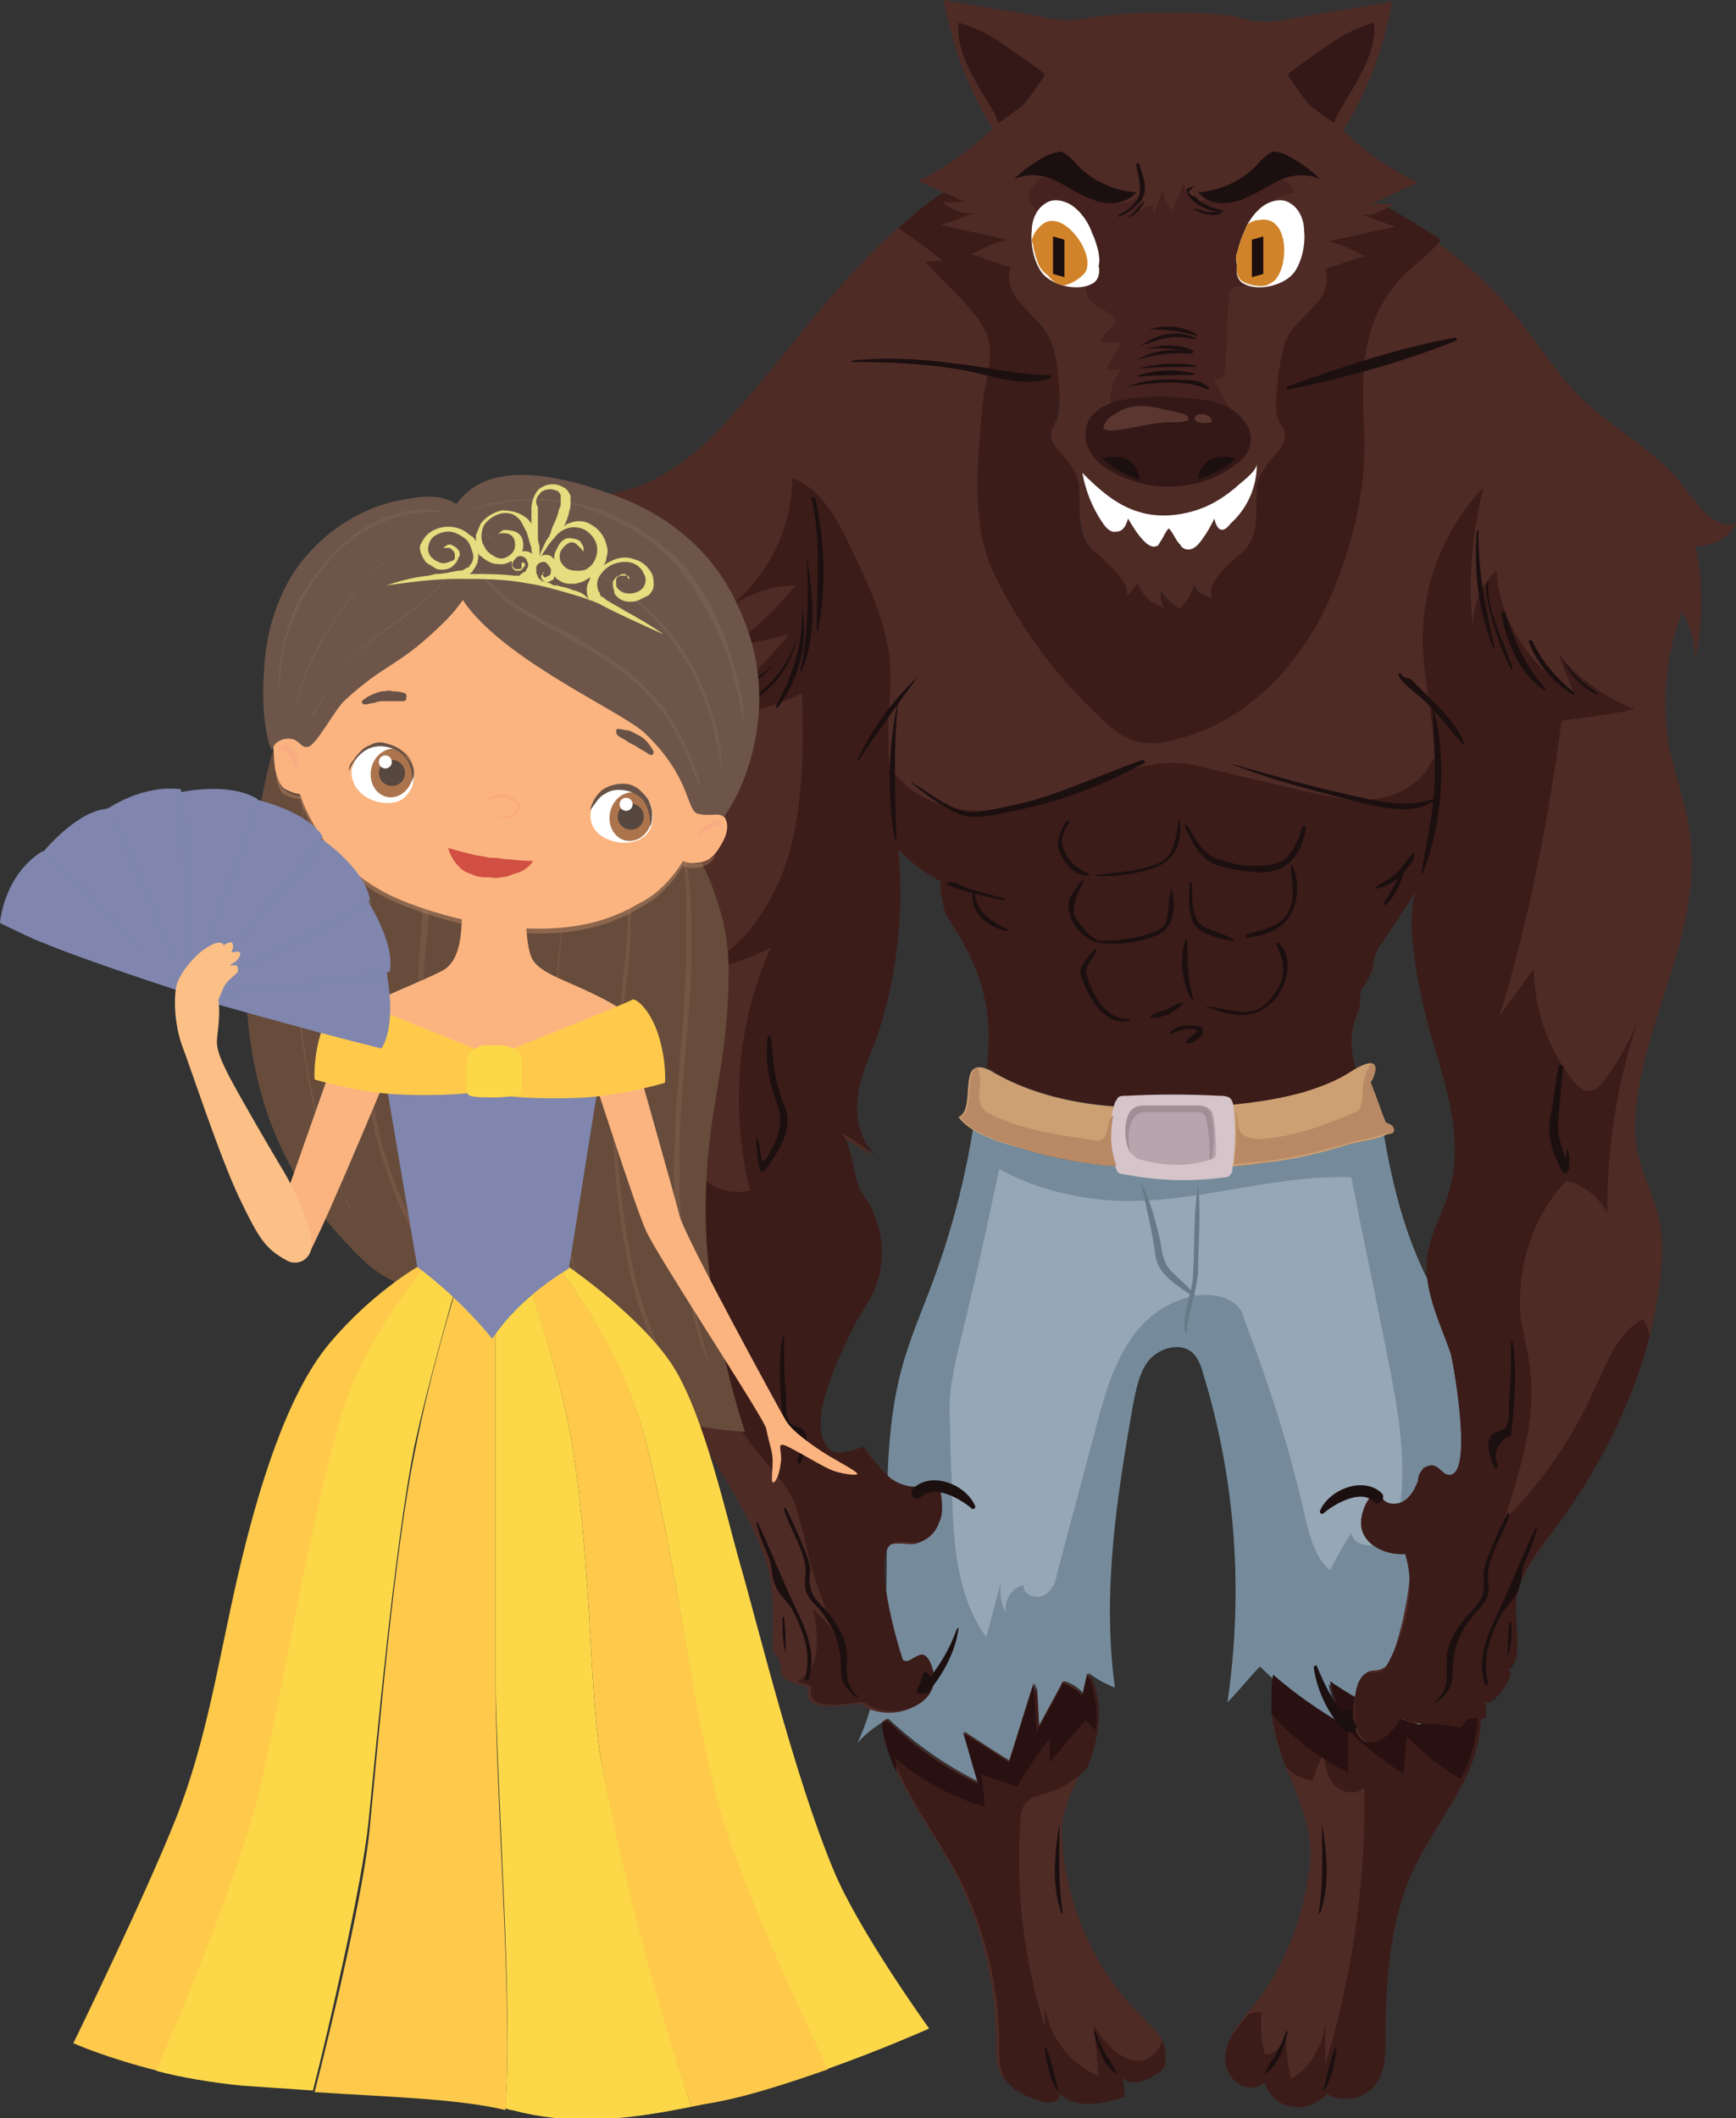 <?xml version="1.0" encoding="utf-8"?>
<!-- Generator: Adobe Illustrator 21.1.0, SVG Export Plug-In . SVG Version: 6.00 Build 0)  -->
<svg version="1.1" id="Camada_1" xmlns="http://www.w3.org/2000/svg" xmlns:xlink="http://www.w3.org/1999/xlink" x="0px" y="0px"
	 viewBox="0 0 106.5 129.9" style="enable-background:new 0 0 106.5 129.9;" xml:space="preserve">
<rect x="0" y="0" width="106.5" height="129.9" fill="#333333" stroke="none"/>
<style type="text/css">
	.st0{fill:#758B9B;}
	.st1{fill:#96A7B6;}
	.st2{fill:#4F2B26;}
	.st3{fill:#3B1C19;}
	.st4{fill:#291111;}
	.st5{fill:#45221F;}
	.st6{fill:#1C0F10;}
	.st7{fill:#FFFFFF;}
	.st8{fill:#D08329;}
	.st9{fill:#331817;}
	.st10{fill:#401F1A;}
	.st11{fill:#CDA073;}
	.st12{fill:#D5C4CA;}
	.st13{fill:#667A87;}
	.st14{fill:#5B3630;}
	.st15{fill:#B98965;}
	.st16{fill:#B8A4AC;}
	.st17{fill:#A08D95;}
	.st18{fill:#674C3C;}
	.st19{fill:#755645;}
	.st20{fill:#FBB47F;}
	.st21{opacity:0.35;}
	.st22{fill:#FCD849;}
	.st23{fill:#FFCA4B;}
	.st24{fill:#8086AE;}
	.st25{opacity:0.25;fill:#8086AE;}
	.st26{fill:#AC744D;}
	.st27{fill:#56473F;}
	.st28{fill:#685247;}
	.st29{opacity:0.75;}
	.st30{fill:#F9A87A;}
	.st31{opacity:0.6;}
	.st32{fill:#F9A783;}
	.st33{opacity:0.25;}
	.st34{fill:#6D5649;}
	.st35{fill:#765D51;}
	.st36{fill:#D14F43;}
	.st37{fill:#E7DC7F;}
	.st38{opacity:0.35;fill:#8086AE;}
	.st39{fill:#FCC086;}
	.st40{opacity:0.35;fill:#FBB47F;}
</style>
<g>
	<g>
		<g>
			<g>
				<path class="st0" d="M84.5,67.6c0-0.1,0-0.2-0.1-0.3c0,0,0,0-0.1,0C84.5,67.5,84.5,67.5,84.5,67.6z"/>
			</g>
			<g>
				<path class="st0" d="M91.2,88.6c-0.1-1.7-0.4-3.4-1-5.1c-0.7-1.9-1.9-3.6-2.8-5.4c-1.3-2.7-2-5.6-2.5-8.5
					c-0.6,0.3-1.5,0.4-2.2,0.6c-1.7,0.5-3.3,0.8-5,1.1c-3.5,0.5-7,0.5-10.5,0.1c-1.6-0.2-3.1-0.5-4.6-1c-0.8-0.3-2.1-0.6-2.9-1.2
					c-0.5,3.1-1.3,6.2-2.4,9.2c-0.7,1.9-1.5,3.7-2,5.6c-2,7.5,0.5,15.9-2.7,22.9c0.5-0.6,1.2-1.1,1.9-1.5c1.7,1.6,3.6,2.9,5.6,3.9
					c-0.3-1-0.6-2.1-0.9-3.1c0.9,0.6,1.8,1.2,2.8,1.8c0.5-1.6,1-3.2,1.5-4.8c0.1,1,0.1,1.9,0.2,2.9c0.5-1,1.1-2,1.6-3
					c0.4,0.1,0.9,0.4,1.2,0.8c0.1-0.4,0.2-0.9,0.3-1.3c0.5,0.4,1.1,0.7,1.6,0.9c-0.8-5.8,0.1-11.6,1.1-17.3c0.2-1,0.4-2.1,1-2.8
					c0.7-0.8,2-1.1,2.7-0.4c0.3,0.3,0.5,0.8,0.6,1.2c2,6.5,2.5,13.4,1.5,20.2c0.7-0.7,1.3-1.5,2-2.2c1.5,1.5,3.2,2.7,5.1,3.8
					c-0.4-0.9-0.7-1.8-0.9-2.7c1.7,1.2,3.6,2.1,5.6,2.7c0-1.1,0-2.3,0-3.4c1-0.1,2,0.5,2.4,1.4C91,98.9,91.6,93.7,91.2,88.6z"/>
			</g>
		</g>
		<g>
			<path class="st1" d="M58.8,82.7c-0.2,0.9-0.4,1.8-0.5,2.7c-0.1,1,0,1.9,0,2.9c0,1.1,0.1,2.2,0.1,3.3c0.1,3.1,0.3,6.3,2.1,8.8
				c0.3-1.1,0.6-2.2,0.9-3.4c-0.1,0.7,0,1.3,0.3,1.9c-0.1-0.7,0.3-1.5,1.1-1.7c-0.1,0.6,0.8,0.9,1.3,0.6c0.5-0.3,0.7-0.9,0.8-1.5
				c0.8-3,1.6-6,2.4-9c0.5-1.9,1.1-3.9,2.3-5.5c1.2-1.6,3.3-2.7,5.2-2.3c0.4,0.1,0.9,0.3,1.2,0.7c0.2,0.2,0.3,0.6,0.4,0.9
				c1.5,3.9,2.8,8,3.7,12.1c0.3,1.1,0.6,2.4,1.5,3.1c0.4-0.8,0.8-1.5,1.3-2.3c0.1,0.8,1.3,1,2,0.5c0.7-0.5,0.9-1.4,1-2.2
				c0.4-3.1-0.2-6.2-0.8-9.2c-0.7-3.6-1.5-7.3-2.2-10.9c-5-0.2-10,1.8-15,1.4c-2.3-0.2-4.6-0.8-6.6-1.9
				C60.5,75.5,59.7,79.1,58.8,82.7z"/>
		</g>
		<g>
			<path class="st2" d="M90.3,102.9c-0.1-0.1-0.3-0.2-0.4-0.2c-0.1,0.4-0.2,0.8-0.3,1.2c-0.4-0.9-1.4-1.5-2.4-1.4c0,1.1,0,2.3,0,3.4
				c-2-0.6-3.9-1.5-5.6-2.7c0.2,0.9,0.5,1.8,0.9,2.7c-1.6-0.9-3-1.9-4.4-3.1c-0.1,0.6-0.1,1.1-0.1,1.5c-0.1,3.5,2.5,6.2,2.4,9.6
				c0,0.5-0.1,1-0.2,1.5c-0.4,2.6-1.6,5.5-3.3,7.6c-0.5,0.6-1.1,1.2-1.4,2c-0.4,0.7-0.5,1.6,0,2.3c0.4,0.7,1.5,1,2.1,0.4
				c0.2,0.8,0.9,1.4,1.7,1.5c0.8,0.1,1.6-0.2,2.1-0.8c1,0.6,2.4,0.3,3-0.6c0.6-0.8,0.6-1.9,0.6-2.9c0-3.8,0.3-7.7,2.1-11
				c1-1.9,2.3-3.6,3.1-5.5c0.6-1.5,0.8-3.1,0.6-4.7C90.6,103.4,90.5,103.1,90.3,102.9z"/>
		</g>
		<g>
			<g>
				<path class="st3" d="M78.9,124.3c0,0.2,0,0.3,0,0.5C78.9,124.7,78.9,124.5,78.9,124.3z"/>
			</g>
			<g>
				<path class="st3" d="M90.3,102.9c-0.1-0.1-0.3-0.2-0.4-0.2c-0.1,0.4-0.2,0.8-0.3,1.2c-0.4-0.9-1.4-1.5-2.4-1.4
					c0,1.1,0,2.3,0,3.4c-2-0.6-3.9-1.5-5.6-2.7c0.2,0.9,0.5,1.8,0.9,2.7c-1.6-0.9-3-1.9-4.4-3.1c-0.1,0.6-0.1,1.1-0.1,1.5
					c0,1.4,0.4,2.8,0.9,4.1c0.4,0.4,1,0.7,1.6,0.8c0.2-0.5,0.4-1.1,0.7-1.6c0.1,0.7,0.2,1.4,0.7,1.9c0.5,0.5,1.4,0.6,1.8,0.1
					c0.1,5.7-0.7,11.5-2.4,17c0-0.9,0-1.7,0-2.6c-0.1,1.4-0.9,2.8-2.1,3.5c-0.2-0.8-0.3-1.7-0.3-2.6c-0.2,0.6-0.7,1.1-1.3,1.1
					c-0.2-0.8-0.3-1.7-0.2-2.6c-0.3,0-0.5,0-0.8,0.1c-0.4,0.5-0.8,1-1.1,1.5c-0.4,0.7-0.5,1.6,0,2.3c0.4,0.7,1.5,1,2.1,0.4
					c0.2,0.8,0.9,1.4,1.7,1.5c0.8,0.1,1.6-0.2,2.1-0.8c1,0.6,2.4,0.3,3-0.6c0.6-0.8,0.6-1.9,0.6-2.9c0-3.8,0.3-7.7,2.1-11
					c1-1.9,2.3-3.6,3.1-5.5c0.6-1.5,0.8-3.1,0.6-4.7C90.6,103.4,90.5,103.1,90.3,102.9z"/>
			</g>
		</g>
		<g>
			<path class="st4" d="M90.6,103.6c0-0.3-0.1-0.6-0.3-0.8c-0.1-0.1-0.3-0.2-0.4-0.2c-0.1,0.4-0.2,0.8-0.3,1.2
				c-0.4-0.9-1.4-1.5-2.4-1.4c0,1.1,0,2.3,0,3.4c-2-0.6-3.9-1.5-5.6-2.7c0.2,0.9,0.5,1.8,0.9,2.7c-1.6-0.9-3-1.9-4.4-3.1
				c-0.1,0.6-0.1,1.1-0.1,1.5c0,0.3,0,0.6,0,0.9c1.3,1.5,2.9,2.7,4.7,3.6c0-0.9,0-1.8,0-2.6c1,1,2.2,1.9,3.4,2.7
				c0.1-0.8,0.1-1.5,0.2-2.3c1,1,2.1,1.9,3.3,2.6c0.1-0.3,0.3-0.6,0.4-0.8C90.6,106.8,90.8,105.2,90.6,103.6z"/>
		</g>
		<g>
			<path class="st2" d="M70.1,123.7c-2.8-2.7-4.5-6.4-4.9-10.3c-0.1-0.9-0.1-1.8,0.2-2.6c0.2-0.7,0.5-1.3,0.8-1.9
				c0.7-1.4,1.2-3,1-4.6c-0.1-0.6-0.2-1.2-0.5-1.7c-0.1,0.4-0.2,0.9-0.3,1.3c-0.3-0.3-0.7-0.6-1.2-0.8c-0.5,1-1.1,2-1.6,3
				c-0.1-1-0.1-1.9-0.2-2.9c-0.5,1.6-1,3.2-1.5,4.8c-0.9-0.6-1.8-1.2-2.8-1.8c0.3,1,0.6,2.1,0.9,3.1c-2.1-1-4-2.3-5.6-3.9
				c-0.1,0.1-0.2,0.1-0.3,0.2c0.4,3.1,2.6,5.9,4.2,8.7c1.8,3.3,2.8,7.1,2.8,10.8c0,0.7,0,1.5,0.3,2.1c0.5,0.9,1.5,1.2,2.4,1.5
				c0.4,0.1,1.1,0,1-0.5c1,1,2.7,0.6,4,0.2c0-0.4-0.1-0.8-0.1-1.2c0.3,0.5,1.1,0.3,1.7,0c0.3-0.2,0.6-0.3,0.8-0.6
				c0.3-0.5,0.3-1.2,0-1.7C71,124.6,70.5,124.2,70.1,123.7z"/>
		</g>
		<g>
			<path class="st3" d="M71.3,125.1c-0.1,0.5-0.4,0.8-0.8,1.1c-1.3,0.7-2.7-0.8-3.4-2c0.1,1,0.2,2,0.3,3.1c-1.8-0.7-3.1-2.5-3.3-4.4
				c0,0.5,0,0.9,0,1.4c-1.3-4.1-1.8-8.4-1.5-12.7c0-0.4,0.1-0.8,0.4-1.1c0.3-0.3,0.7-0.4,1.1-0.5c1-0.3,1.9-0.8,2.6-1.6
				c0.5-1.2,0.8-2.6,0.7-3.9c-0.1-0.6-0.2-1.2-0.5-1.7c-0.1,0.4-0.2,0.9-0.3,1.3c-0.3-0.3-0.7-0.6-1.2-0.8c-0.5,1-1.1,2-1.6,3
				c-0.1-1-0.1-1.9-0.2-2.9c-0.5,1.6-1,3.2-1.5,4.8c-0.9-0.6-1.8-1.2-2.8-1.8c0.3,1,0.6,2.1,0.9,3.1c-2.1-1-4-2.3-5.6-3.9
				c-0.1,0.1-0.2,0.1-0.3,0.2c0.4,3.1,2.6,5.9,4.2,8.7c1.8,3.3,2.8,7.1,2.8,10.8c0,0.7,0,1.5,0.3,2.1c0.5,0.9,1.5,1.2,2.4,1.5
				c0.4,0.1,1.1,0,1-0.5c1,1,2.7,0.6,4,0.2c0-0.4-0.1-0.8-0.1-1.2c0.3,0.5,1.1,0.3,1.7,0c0.3-0.2,0.6-0.3,0.8-0.6
				C71.6,126.3,71.5,125.6,71.3,125.1C71.3,125.1,71.3,125.1,71.3,125.1z"/>
		</g>
		<g>
			<path class="st4" d="M66.6,105.5c0.2,0.2,0.4,0.4,0.6,0.6c0.1-0.6,0.1-1.1,0-1.7c-0.1-0.6-0.2-1.2-0.5-1.7
				c-0.1,0.4-0.2,0.9-0.3,1.3c-0.3-0.3-0.7-0.6-1.2-0.8c-0.5,1-1.1,2-1.6,3c-0.1-1-0.1-1.9-0.2-2.9c-0.5,1.6-1,3.2-1.5,4.8
				c-0.9-0.6-1.8-1.2-2.8-1.8c0.3,1,0.6,2.1,0.9,3.1c-2.1-1-4-2.3-5.6-3.9c-0.1,0.1-0.2,0.1-0.3,0.2c0.1,1.1,0.5,2.1,0.9,3
				c0-0.3,0-0.6-0.1-0.9c1.6,1.4,3.5,2.4,5.5,3c0-0.7-0.1-1.3-0.2-2c0.7,0.3,1.5,0.5,2.2,0.8c0.6-1.1,1.3-2.1,2-3c0,0.5,0,1,0,1.5
				C65.1,107.2,65.9,106.3,66.6,105.5z"/>
		</g>
		<g>
			<path class="st2" d="M106.5,32.1c-1.3,0.4-2.3-1.1-3.1-2.1c-1.6-2.2-4.1-3.5-6.1-5.3c-1.8-1.7-3.1-3.9-4.7-5.8
				c-2.1-2.5-4.8-4.5-7.7-6c-0.4,0.2-0.9,0.4-1.4,0.4c0.7,0.2,1.3,0.5,2,0.7c-1.4,0.3-2.7,0.6-4.1,0.9c0.8,0.2,1.5,0.5,2.2,0.9
				l-2.4,0.8c0.3,0.8-0.1,1.7-0.7,2.3c-0.7,0.8-1.4,1.2-1.8,2.3c-0.3,1-0.4,2.1-0.5,3.2c0,0.6-0.1,1.2,0.3,1.8
				c0.1,0.1,0.2,0.3,0.2,0.4c0.1,0.4-0.1,0.8-0.4,1.2c-0.5,0.5-0.9,1.1-1.2,1.7c-0.1,0.2-0.1,0.4-0.1,0.5c-0.1,1.4,0.2,2.9-0.8,3.9
				c-0.6,0.5-2.5,2-1.9,2.9c-0.2-0.1-0.5-0.2-0.7-0.3c-0.2-0.1-0.4-0.3-0.4-0.6c-0.2,0.6-0.5,1.1-0.9,1.5c0,0,0,0.1-0.1,0
				c0,0,0,0,0,0c-0.4-0.3-0.8-0.6-1.1-1.1c0,0.4,0,0.7,0.2,1.1c-0.4-0.2-0.7-0.3-1-0.6c-0.1-0.1-0.7-0.8-0.6-1
				c-0.2,0.4-0.5,0.7-0.8,0.9c0.8-0.5-1.7-2.7-2-2.9c-1-1-0.7-2.5-0.8-3.9c0-0.2-0.1-0.4-0.1-0.5c-0.3-0.7-0.7-1.2-1.2-1.7
				c-0.3-0.3-0.5-0.8-0.4-1.2c0.1-0.2,0.2-0.3,0.2-0.4c0.3-0.5,0.3-1.2,0.3-1.8c-0.1-1.1-0.1-2.2-0.5-3.2c-0.4-1-1.1-1.5-1.8-2.3
				c-0.6-0.6-1-1.5-0.7-2.3l-2.4-0.8c0.7-0.4,1.4-0.7,2.2-0.9c-1.4-0.3-2.7-0.6-4.1-0.9c0.7-0.2,1.3-0.5,2-0.7
				c-0.7,0-1.4-0.3-1.9-0.7c0.5,0,0.9,0,1.4,0c-0.4-0.2-0.8-0.4-1.3-0.6c-1.8,1.2-3.4,2.6-4.9,4.2c-2.9,3-5.3,6.4-8.1,9.5
				c-2.3,2.6-5.4,5-8.9,4.7c1,0.6,2.2,0.8,3.3,0.6c-1.3,1.6-2,3.7-1.9,5.8c0.6-1.2,1.4-2.3,2.4-3.1c-1,2.5,0.6,5.2,0.9,7.9
				c0.2,2.4-0.6,4.7-1.1,7c-0.9,4.3-0.7,8.7-0.1,13.1c0.3,1.9,1.1,4.1,1,6.1c-0.1,1.9-1,3.8-1.4,5.6c-1.2,5.8,1.9,11.6,5,16.6
				c1.1,1.8,2.2,3.6,2.9,5.6c0.7,1.9,0.5,3.8,0.5,5.8c0.7,0.5,0.4,1.3,0.6,1.5c0.3,0.4,1.2,0.5,1.6,0.7c-0.1,0.3-0.1,0.7,0.2,0.9
				c0.5,0.4,2,0.2,2.6,0.1c0.1,0,0.2,0,0.3,0c0.2,0,0.3,0.1,0.4,0.2c1.9,1,5-0.3,3.7-2.8c-0.1-0.1-0.1-0.2-0.3-0.3
				c-0.4-0.2-0.9,0.6-1.3,0.3c-0.3-0.8-2.1-6.9-0.5-7.2c0.4-0.1,0.8,0,1.2,0c0.7,0,1.3-0.6,1.5-1.2c0.3-0.6,0.2-1.3,0.1-2
				c0-0.1,0-0.2-0.1-0.3c-0.1-0.1-0.2,0-0.3,0c-1,0.1-1.7,0.2-2.6-0.4c-0.2-0.1-1.9-1.9-1.6-2c-0.8,0.2-1.8,0.7-2.3,0.1
				c-1.4-1.6,0.8-5.8,1.5-7.3c0.6-1.2,1.5-2.2,1.7-3.6c0.3-1.6-0.1-3.4-1.1-4.7c-0.6-0.8-0.6-3.4-1.4-3.8c0.9,0.5,1.7,1.1,2.6,1.7
				c-1.2-0.7-1.6-2.2-1.5-3.6c0.1-1.4,0.7-2.6,1.2-3.9C55,60,55.5,56,55.1,52.1c0.8,0.8,1.7,1.5,2.7,2c-0.3-0.2,0.1,1.5,0.1,1.6
				c0.2,0.6,0.6,1.1,0.9,1.6c0.7,1.2,1.3,2.5,1.6,3.9c0.3,1.2,0.3,2.5,0.2,3.7c0,0.2,0,0.4-0.1,0.6c0.2,0,0.4,0.1,0.6,0.3
				c3.6,2.1,8.1,2.2,12.3,2.1c2.2-0.1,4.5-0.2,6.6-0.9c1.1-0.3,2.1-0.7,3-1.3c0.1,0,0.1-0.1,0.2-0.1c-0.4-1.2-0.4-2.4,0.1-3.5
				c0.2-0.4,0.1-1,0.2-1.4c0.1-0.4,0.5-0.7,0.6-1.1c0.2-0.4,0.1-0.8,0.3-1.2c0.1-0.2,0.2-0.5,0.4-0.7c0.8-1.1,1.5-2.3,2.4-3.4
				c-1.3,1.6,0.3,8.1,0.9,9.9c0.9,3.1,1.9,6.2,0.7,9.5c-0.4,1-0.9,2-1.1,3.1C87.2,78.9,88.3,81,89,83c0.2,0.8,1.5,8.1-0.3,7.4
				c-0.4-0.2-0.6-0.8-1.3-0.4c0,0-0.1,0-0.1,0.1c-0.2,0.2-0.3,0.4-0.3,0.7c-0.2,0.5-0.4,0.9-0.8,1.2c-0.4,0.3-1,0.3-1.3,0
				c-0.2-0.2-0.3-0.4-0.6-0.4c-0.1,0-0.2,0.1-0.3,0.3c-0.3,0.4-0.5,1-0.5,1.5c0,1.3,1.5,2,2.7,1.9c0.9-0.1-0.4,6.3-1.2,6.9
				c-0.5,0.4-0.8,0.1-1.2,0.4c-0.5,0.3-0.6,1.1-0.7,1.6c-0.2,1-0.1,3.2,1.5,2.5c0.4-0.2,0.7-0.6,1-0.9c0.1-0.2,0.2-0.4,0.4-0.4
				c0.1,0,0.2,0.1,0.2,0.1c0.4,0.2,0.9,0.2,1.3,0.2c0.7,0,1.4,0.1,2.1,0.2c0.1-0.3,0.3-0.5,0.6-0.5c0.3-0.1,0.6,0,0.8,0
				c0.1-0.4,0.1-0.8,0-1.1c0.3,0.7,2.1-1.8,1.4-1.9c1-0.4,0.4-3.1,0.5-4c0.2-1.6,1.3-3,2.3-4.4c2.8-3.9,5.2-8.2,6.2-12.9
				c0.4-2.1,0.9-4.6,0.3-6.7c-0.5-1.8-1.4-3.2-1.4-5.2c0.1-6.1,4.1-11.6,3.4-17.8c-0.2-1.9-0.9-3.7-1.3-5.6
				c-0.5-2.8-0.2-5.7,0.8-8.3c0.5,0.9,0.8,1.9,0.8,2.9c0.5-2.3,0.5-4.7,0-6.9C105,33.5,106.1,33,106.5,32.1z"/>
		</g>
		<g>
			<g>
				<path class="st3" d="M100.5,62.2c0.2-0.6,0.5-1.1,0.6-1.7C101,61.1,100.7,61.6,100.5,62.2z"/>
			</g>
			<g>
				<path class="st3" d="M95.2,94c2.7-3.6,4.9-7.7,6-12.1c-0.1-0.3-0.2-0.7-0.4-1c-1.6,0.8-2.2,2.7-3,4.3c-1.3,3-3.2,5.7-5.5,8
					c0.9-2.9,1.9-5.9,1.6-8.9c-0.1-1.2-0.4-2.3-0.6-3.4c-0.3-3.1,0.7-6.3,2.8-8.5c1.1,0.3,2,1,2.5,2c0-4.1,0.6-8.2,2-12.1
					c-0.5,1.3-1.2,2.6-2,3.7c-0.3,0.5-0.8,1-1.3,0.9c-0.3-0.1-0.5-0.3-0.7-0.5c-1.6-2-2.5-4.5-2.5-7c-0.7,1-1.4,1.9-2.1,2.9
					c1.8-5.9,3-12,3.8-18.1c1.5-0.2,3-0.4,4.5-0.7c-1.8-0.7-3.5-1.9-4.7-3.4c0.3,0.8,0.6,1.5,0.9,2.3C93.8,40.9,92,38,91.8,35
					c-1,0.9-1.6,2.4-1.4,3.8c-0.4-3-0.1-6,0.6-8.9c-2.5,2.6-3.9,6.3-3.7,9.9c0.1,2.3,0.7,4.6,0.7,6.9c0-0.1,0-0.1-0.1-0.2
					c-0.5,1.4-2,2.3-3.5,2.5c-1.5,0.2-3-0.2-4.5-0.5c-1.5-0.4-3.1-0.7-4.6-1.1c-1.3-0.3-2.5-0.7-3.9-0.6c-2,0.2-3.9,0.9-5.8,1.6
					c-1.9,0.7-3.8,1.4-5.9,1.3c-2-0.1-4.1-1-5.1-2.7c0,0.1,0,0.2,0,0.3c-0.1-0.8-0.1-1.7-0.1-2.5c0-1.4,0.2-2.7,0.1-4.1
					c-0.2-2.5-1.3-4.8-2.4-7.1c-0.8-1.7-1.8-3.6-3.6-4.3c0,3-1.4,5.9-3.7,7.8c1.2-0.7,2.5-1.2,3.9-1.2c-1.2,1.5-2.6,2.8-4.2,3.9
					c1.3-0.3,2.5-0.6,3.8-0.9c-1.5,1.9-3.4,3.6-5.4,4.9c2.1,0.1,4.3-0.3,6.2-1.3c0.1,3.2,0.1,6.4-0.7,9.5c-0.8,3.1-2.7,6-5.5,7.5
					c1.5-0.2,3-0.7,4.3-1.4c-2.1,4.6-2.5,9.9-1.3,14.9c-1.1,0.3-2.4-0.1-3.1-1c-1.9,2.1-1.7,5.4-1,8.1c1,3.5,2.7,6.8,5.1,9.6
					c0.7,0.8,1.4,1.6,1.8,2.6c0.2,0.6,0.3,1.2,0.5,1.8c0.5,2.4,1.3,4.8,2.5,7c-0.5-0.9-1.1-1.7-1.9-2.4c0.3,1.5,0.5,3.5-0.8,4.3
					c-0.1,0-0.2,0.1-0.2,0.1c0.3,0.1,0.7,0.2,0.9,0.3c-0.1,0.3-0.1,0.7,0.2,0.9c0.5,0.4,2,0.2,2.6,0.1c0.1,0,0.2,0,0.3,0
					c0.2,0,0.3,0.1,0.4,0.2c1.9,1,5-0.3,3.7-2.8c-0.1-0.1-0.1-0.2-0.3-0.3c-0.4-0.2-0.9,0.6-1.3,0.3c-0.3-0.8-2.1-6.9-0.5-7.2
					c0.4-0.1,0.8,0,1.2,0c0.7,0,1.3-0.6,1.5-1.2c0.3-0.6,0.2-1.3,0.1-2c0-0.1,0-0.2-0.1-0.3c-0.1-0.1-0.2,0-0.3,0
					c-1,0.1-1.7,0.2-2.6-0.4c-0.2-0.1-1.9-1.9-1.6-2c-0.8,0.2-1.8,0.7-2.3,0.1c-1.4-1.6,0.8-5.8,1.5-7.3c0.6-1.2,1.5-2.2,1.7-3.6
					c0.3-1.6-0.1-3.4-1.1-4.7c-0.6-0.8-0.6-3.4-1.4-3.8c0.9,0.5,1.7,1.1,2.6,1.7c-1.2-0.7-1.6-2.2-1.5-3.6c0.1-1.4,0.7-2.6,1.2-3.9
					C55,60,55.5,56,55.1,52.1c0.8,0.8,1.7,1.5,2.7,2c-0.3-0.2,0.1,1.5,0.1,1.6c0.2,0.6,0.6,1.1,0.9,1.6c0.7,1.2,1.3,2.5,1.6,3.9
					c0.3,1.2,0.3,2.5,0.2,3.7c0,0.2,0,0.4-0.1,0.6c0.2,0,0.4,0.1,0.6,0.3c3.6,2.1,8.1,2.2,12.3,2.1c2.2-0.1,4.5-0.2,6.6-0.9
					c1.1-0.3,2.1-0.7,3-1.3c0.1,0,0.1-0.1,0.2-0.1c-0.4-1.2-0.4-2.4,0.1-3.5c0.2-0.4,0.1-1,0.2-1.4c0,0,0-0.1,0.1-0.1
					c0.1-0.2,0.2-0.3,0.3-0.5c0-0.1,0.1-0.1,0.1-0.2c0,0,0,0,0,0c0-0.1,0.1-0.2,0.1-0.2c0.2-0.4,0.1-0.8,0.3-1.2
					c0.1-0.2,0.2-0.5,0.4-0.7c0.7-1,1.3-2,2-3c0.1-0.2,0.2-0.3,0.3-0.5c-1.3,1.6,0.3,8.1,0.9,9.9c0.9,3.1,1.9,6.2,0.7,9.5
					c-0.4,1-0.9,2-1.1,3.1C87.2,78.9,88.3,81,89,83c0.2,0.8,1.5,8.1-0.3,7.4c-0.4-0.2-0.6-0.8-1.3-0.4c0,0-0.1,0-0.1,0.1
					c-0.2,0.2-0.3,0.4-0.3,0.7c-0.2,0.5-0.4,0.9-0.8,1.2c-0.4,0.3-1,0.3-1.3,0c-0.2-0.2-0.3-0.4-0.6-0.4c-0.1,0-0.2,0.1-0.3,0.3
					c-0.3,0.4-0.5,1-0.5,1.5c0,1.3,1.5,2,2.7,1.9c0.7,2.2,0,4.7-1,6.6c-0.1,0.2-0.2,0.4-0.3,0.5c-0.5,0.4-0.8-0.1-1.3,0.4
					c-0.4,0.4-0.5,1.2-0.5,1.8c-0.1,1,0.2,2.7,1.6,2.1c0.4-0.2,0.7-0.6,1-0.9c0.1-0.2,0.2-0.4,0.4-0.4c0.1,0,0.2,0.1,0.2,0.1
					c0.4,0.2,0.9,0.2,1.3,0.2c0.7,0,1.4,0.1,2.1,0.2c0.1-0.3,0.3-0.5,0.6-0.5c0.3-0.1,0.6,0,0.8,0c0.1-0.4,0.1-0.8,0-1.1
					c0.3,0.7,2.1-1.8,1.4-1.9c1-0.4,0.4-3.1,0.5-4C93.1,96.7,94.2,95.3,95.2,94z"/>
			</g>
		</g>
		<g>
			<path class="st2" d="M83.6,13.2c0.7,0,1.4-0.3,1.9-0.7c-0.5,0-0.9,0-1.4,0c1-0.4,1.9-0.9,2.9-1.3c-1.7-0.8-3.3-1.9-4.6-3.2
				c1.5-2.4,2.5-5.1,3-7.9c-2.2,0.4-4.4,0.7-6.5,1.1c-0.5,0.1-1.1,0.2-1.7,0.1c-0.5,0-1-0.2-1.5-0.3c-1.3-0.3-6.8-0.3-8.1,0
				C67,1,66.6,1.2,66,1.2c-0.6,0.1-1.1,0-1.7-0.1C62.2,0.7,60,0.4,57.9,0c0.5,2.8,1.5,5.5,3,7.9c-1.4,1.3-2.9,2.4-4.6,3.2
				c1,0.4,1.9,0.9,2.9,1.3c-0.5,0-0.9,0-1.4,0c0.5,0.5,1.2,0.7,1.9,0.7c-0.7,0.2-1.3,0.5-2,0.7c1.4,0.3,2.7,0.6,4.1,0.9
				c-0.8,0.2-1.5,0.5-2.2,0.9c0.8,0.3,1.6,0.5,2.4,0.8c-0.3,0.8,0.1,1.7,0.7,2.3c0.7,0.8,1.4,1.2,1.8,2.3c0.3,1,0.4,2.1,0.5,3.2
				c0,0.6,0.1,1.2-0.3,1.8c-0.1,0.1-0.2,0.3-0.2,0.4c-0.1,0.4,0.1,0.8,0.4,1.2c0.5,0.6,1,1.1,1.2,1.8c0.1,0.2,0.1,0.4,0.1,0.5
				c0.1,1.4-0.1,2.8,0.8,3.8c0.2,0.2,2.7,2.4,2,2.9c0.3-0.2,0.6-0.5,0.8-0.9c-0.1,0.2,0.5,0.9,0.6,1c0.3,0.3,0.6,0.4,1,0.6
				c-0.2-0.4-0.2-0.7-0.2-1.1c0.3,0.4,0.7,0.8,1.1,1.1c0,0,0,0,0,0c0,0,0.1,0,0.1,0c0.4-0.4,0.7-1,0.9-1.5c0,0.2,0.2,0.4,0.4,0.6
				c0.2,0.1,0.4,0.2,0.7,0.3c-0.6-0.9,1.4-2.4,1.9-2.9c1-1,0.7-2.4,0.8-3.8c0-0.2,0-0.4,0.1-0.5c0.3-0.7,0.7-1.3,1.2-1.8
				c0.3-0.3,0.5-0.8,0.4-1.2c-0.1-0.2-0.2-0.3-0.2-0.4c-0.3-0.5-0.3-1.2-0.3-1.8c0.1-1.1,0.1-2.2,0.5-3.2c0.4-1,1.1-1.5,1.8-2.3
				c0.6-0.6,1-1.5,0.7-2.3c0.8-0.3,1.6-0.5,2.4-0.8c-0.7-0.4-1.4-0.7-2.2-0.9c1.4-0.3,2.7-0.6,4.1-0.9
				C84.9,13.7,84.2,13.4,83.6,13.2z"/>
		</g>
		<g>
			<path class="st5" d="M64.6,13.8c1,0.9,1.7,2.1,1.9,3.4c0.1,0.4,0.1,0.8,0.3,1.1c0.4,0.6,1.5,0.8,1.7,1.5c-0.4,0.3-0.8,0.7-1,1.2
				c0.4,0,0.9,0,1.3,0c-0.3,0.5-0.6,1-0.9,1.6c0.3,0.1,0.6,0.1,0.9,0c-0.5,0.6-0.7,1.4-0.7,2.2c2.5,0.1,5,0.2,7.4,0.3
				c-0.4-0.6-0.7-1.2-1-1.8c0.2-0.1,0.4-0.1,0.6-0.2c0.1-1.2,0.2-2.3,0.2-3.5c0-0.5,0.1-1,0.1-1.4c0-0.1,0-0.3,0.1-0.4
				c0.3-0.4,1.1-0.1,1.3-0.5c-0.6-1-0.6-2.4-0.1-3.4c0.5-1.1,1.5-1.9,2.7-2.1c-0.2-0.7-1-1-1.7-1c-0.7,0-1.4,0.3-2,0.6
				c-0.8,0.4-1.6,0.7-2.4,1.1c-0.3-0.4-0.6-0.9-0.7-1.4c-0.1,0.6-0.4,1.2-0.7,1.8c-0.3-0.4-0.5-0.8-0.6-1.3c-0.1,0.5-0.3,1-0.5,1.5
				c-0.1-0.1-0.1-0.3-0.1-0.5c-0.2,0-0.5,0.1-0.7,0.3c0-0.5,0-1,0.1-1.5c0,0.7-0.9,1.2-1.6,1c-0.7-0.1-1.3-0.7-1.9-1.1
				c-0.6-0.4-1.4-0.7-2.1-0.6c-0.7,0.1-1.4,0.8-1.4,1.5C63.3,12.8,64.1,13.3,64.6,13.8z"/>
		</g>
		<g>
			<path class="st3" d="M83.6,13.2c0.7,0.2,1.3,0.5,2,0.7c-1.4,0.3-2.7,0.6-4.1,0.9c0.8,0.2,1.5,0.5,2.2,0.9l-2.4,0.8
				c0.3,0.8-0.1,1.7-0.7,2.3c-0.7,0.8-1.4,1.2-1.8,2.3c-0.3,1-0.4,2.1-0.5,3.2c0,0.6-0.1,1.2,0.3,1.8c0.1,0.1,0.2,0.3,0.2,0.4
				c0.1,0.4-0.1,0.8-0.4,1.2c-0.5,0.5-0.9,1.1-1.2,1.7c-0.1,0.2-0.1,0.4-0.1,0.5c-0.1,1.4,0.2,2.9-0.8,3.9c-0.6,0.5-2.5,2-1.9,2.9
				c-0.2-0.1-0.5-0.2-0.7-0.3c-0.2-0.1-0.4-0.3-0.4-0.6c-0.2,0.6-0.5,1.1-0.9,1.5c0,0,0,0.1-0.1,0c0,0,0,0,0,0
				c-0.4-0.3-0.8-0.6-1.1-1.1c0,0.4,0,0.7,0.2,1.1c-0.4-0.2-0.7-0.3-1-0.6c-0.1-0.1-0.7-0.8-0.6-1c-0.2,0.4-0.5,0.7-0.8,0.9
				c0.8-0.5-1.7-2.7-2-2.9c-1-1-0.7-2.5-0.8-3.9c0-0.2-0.1-0.4-0.1-0.5c-0.3-0.7-0.7-1.2-1.2-1.7c-0.3-0.3-0.5-0.8-0.4-1.2
				c0.1-0.2,0.2-0.3,0.2-0.4c0.3-0.5,0.3-1.2,0.3-1.8c-0.1-1.1-0.1-2.2-0.5-3.2c-0.4-1-1.1-1.5-1.8-2.3c-0.6-0.6-1-1.5-0.7-2.3
				l-2.4-0.8c0.7-0.4,1.4-0.7,2.2-0.9c-1.4-0.3-2.7-0.6-4.1-0.9c0.7-0.2,1.3-0.5,2-0.7c-0.7,0-1.4-0.3-1.9-0.7c0.5,0,0.9,0,1.4,0
				c-0.4-0.2-0.8-0.4-1.3-0.6c-1,0.6-1.9,1.4-2.8,2.2c0.9,0.6,1.8,1.2,2.7,2c-0.3,0-0.7,0-1,0.1c1.1,1.3,3.3,3,3.8,4.6
				c0.4,1.2-0.2,2.8-0.3,4c-0.3,3.1-0.8,7.3,0.6,10.3c1.6,3.4,3.9,6.5,6.6,9c0.6,0.6,1.2,1.1,2,1.4c0.9,0.3,1.9,0.2,2.8-0.1
				c4.4-1.1,7.8-4.9,9.5-9.1c1.2-2.9,2-6.2,1.9-9.4c-0.2-4.4-0.3-7.8,3.4-10.8c0.5-0.4,0.9-0.8,1.3-1.3c-1.1-0.7-2.2-1.4-3.3-2
				C84.6,13.1,84.1,13.2,83.6,13.2z"/>
		</g>
		<g>
			<path class="st6" d="M65.1,9.3c0.3,0.1,0.6,0.4,0.8,0.6c0.9,1.1,2.4,1.8,3.8,1.9c-0.6,0.7-1.6,0.8-2.5,0.5
				c-0.9-0.3-1.6-0.8-2.4-1.2c-0.8-0.4-1.8-0.5-2.6-0.1c0.6-0.6,1.3-1.1,2.1-1.5C64.6,9.4,64.9,9.3,65.1,9.3z"/>
		</g>
		<g>
			<path class="st7" d="M67.4,15.5c-0.1-0.4-0.2-0.8-0.4-1.2c-0.2-0.6-0.6-1.2-1.1-1.6c-0.5-0.4-1.3-0.6-1.8-0.2
				c-0.5,0.3-0.8,1-0.8,1.6c-0.1,0.8,0.1,1.9,0.6,2.6c0.6,0.8,2.2,1.2,3.1,0.7c0.4-0.2,0.5-0.7,0.4-1.1
				C67.5,15.9,67.4,15.7,67.4,15.5z"/>
		</g>
		<g>
			<path class="st8" d="M63.8,16.4c-0.2-0.4-0.3-0.8-0.4-1.2c0-0.2-0.1-0.3-0.1-0.5c0.1-0.3,0.2-0.5,0.4-0.7c1.2-1.5,3.2,1.1,3,2.3
				c0,0.2-0.1,0.4-0.2,0.5c-0.4,0.4-0.8,0.6-1.2,0.7c-0.4,0-0.8-0.3-1-0.6C64,16.7,63.9,16.5,63.8,16.4z"/>
		</g>
		<g>
			<polygon class="st6" points="64.6,14.5 65.3,14.7 65.3,17 64.6,16.8 			"/>
		</g>
		<g>
			<path class="st6" d="M78.1,9.3c-0.3,0.1-0.6,0.4-0.8,0.6c-0.9,1.1-2.4,1.8-3.8,1.9c0.6,0.7,1.6,0.8,2.5,0.5
				c0.9-0.3,1.6-0.8,2.4-1.2c0.8-0.4,1.8-0.5,2.6-0.1c-0.6-0.6-1.3-1.1-2.1-1.5C78.7,9.4,78.4,9.3,78.1,9.3z"/>
		</g>
		<g>
			<path class="st7" d="M75.9,15.5c0.1-0.4,0.2-0.8,0.4-1.2c0.2-0.6,0.6-1.2,1.1-1.6c0.5-0.4,1.3-0.6,1.8-0.2c0.5,0.3,0.8,1,0.8,1.6
				c0.1,0.8-0.1,1.9-0.6,2.6c-0.6,0.8-2.2,1.2-3.1,0.7c-0.4-0.2-0.5-0.7-0.4-1.1C75.8,15.9,75.8,15.7,75.9,15.5z"/>
		</g>
		<g>
			<path class="st8" d="M75.9,15.5c0.1-0.4,0.2-0.8,0.4-1.2c0.1-0.2,0.1-0.3,0.2-0.5c0.2-0.2,0.5-0.3,0.7-0.3c1.9-0.4,1.9,2.8,1,3.7
				c-0.1,0.1-0.3,0.2-0.5,0.3c-0.5,0.1-1,0-1.4-0.2c-0.4-0.2-0.5-0.7-0.4-1.1C75.8,15.9,75.8,15.7,75.9,15.5z"/>
		</g>
		<g>
			<polygon class="st6" points="77.5,14.5 76.8,14.7 76.8,17 77.5,16.8 			"/>
		</g>
		<g>
			<path class="st9" d="M66.6,26.4c0,0.2,0,0.3,0,0.5c0.2,1.8,2.8,2.7,4.2,2.9c1.7,0.2,3.6-0.2,5-1.3c0.4-0.3,0.8-0.7,0.9-1.2
				c0.1-0.4,0-0.9-0.2-1.2c-0.7-1.3-2.3-1.6-3.7-1.7C71.2,24.3,66.9,24,66.6,26.4z"/>
		</g>
		<g>
			<path class="st6" d="M67.6,28.1c0.5-0.1,1-0.1,1.4,0c0.5,0.2,0.9,0.8,0.9,1.3c-0.4-0.1-0.8-0.3-1.2-0.5
				C68.1,28.6,67.7,28.1,67.6,28.1z"/>
		</g>
		<g>
			<path class="st6" d="M75.8,28.1c-0.5-0.1-1-0.1-1.4,0c-0.5,0.2-0.9,0.8-0.9,1.3c0.4-0.1,0.8-0.3,1.2-0.5
				C75.4,28.6,75.8,28.1,75.8,28.1z"/>
		</g>
		<g>
			<path class="st7" d="M74.5,31.8c-0.2,0.4-0.4,0.8-0.7,1.2c-0.2,0.3-0.5,0.7-0.9,0.7c-0.2,0-0.4-0.1-0.5-0.3
				c-0.3-0.3-0.4-0.7-0.7-1c-0.2,0.2-0.3,0.5-0.5,0.8c-0.1,0.1-0.1,0.3-0.3,0.3c-0.2,0.1-0.5-0.1-0.7-0.3c-0.4-0.4-0.7-0.9-1-1.4
				c-0.1,0.4-0.3,0.8-0.7,0.8c-0.4,0.1-0.7-0.3-0.9-0.6c-0.6-0.9-1-1.9-1.2-3c1,1,2.1,2,3.5,2.4c1.3,0.4,2.8,0.2,4-0.3
				c0.7-0.3,1.3-0.7,1.9-1.2c0.3-0.3,1.2-0.9,1.3-1.4c0,1.4-0.6,2.7-1.6,3.6C74.9,32.9,74.6,32.3,74.5,31.8
				C74.5,31.8,74.5,31.8,74.5,31.8z"/>
		</g>
		<g>
			<path class="st10" d="M84.3,12.5c0,0-0.1,0-0.1,0c0,0-0.1,0-0.1,0C84.1,12.5,84.2,12.5,84.3,12.5z"/>
		</g>
		<g>
			<path class="st11" d="M59.6,65.7c-0.4,0.7,0,2.5-0.8,2.8c0.7,1,2.6,1.6,3.8,1.9c1.5,0.5,3.1,0.8,4.6,1c3.5,0.4,7,0.4,10.5-0.1
				c1.7-0.2,3.4-0.6,5-1.1c0.7-0.2,1.7-0.3,2.3-0.6c0.2-0.1,0.6,0,0.5-0.4c-0.1-0.3-0.5-0.3-0.5-0.4c-0.3-0.7-0.5-1.4-0.8-2.1
				c0-0.1-0.1-0.2-0.1-0.3c0-0.1,0-0.1,0.1-0.2c0.6-1.5-0.5-1-1.3-0.5c-0.9,0.6-2,1-3,1.3c-2.2,0.6-4.4,0.8-6.6,0.9
				c-4.2,0.2-8.6,0-12.3-2.1C60.2,65.3,59.8,65.4,59.6,65.7z"/>
		</g>
		<g>
			<path class="st12" d="M68.6,71.9c0.1,0.1,0.2,0.1,0.3,0.1c2,0.4,4.1,0.5,6.2,0.2c0.1,0,0.3,0,0.4-0.2c0.1-0.1,0.1-0.2,0.1-0.3
				c0.2-1.2,0.2-2.4,0.1-3.6c0-0.3-0.1-0.7-0.3-0.8c-0.2-0.1-0.4-0.1-0.6-0.1c-1.9-0.1-3.8-0.1-5.7,0c-0.2,0-0.4,0-0.5,0.1
				c-0.1,0.1-0.1,0.2-0.2,0.3c-0.4,1.3-0.4,2.6,0,3.9C68.5,71.7,68.5,71.8,68.6,71.9z"/>
		</g>
		<g>
			<path class="st9" d="M61.1,7.1c-0.9-1.6-2.5-3.7-2.3-5.7c0.9,0.2,1.8,0.7,2.6,1.2c0.2,0.2,2.8,1.9,2.7,2
				c-0.4,0.6-0.8,1.2-1.3,1.8c-0.1,0.1-1.5,1.2-1.6,1.1C61.2,7.4,61.1,7.3,61.1,7.1z"/>
		</g>
		<g>
			<path class="st9" d="M82,7.1c0.9-1.6,2.5-3.7,2.3-5.7c-0.9,0.2-1.8,0.7-2.6,1.2c-0.2,0.2-2.8,1.9-2.7,2c0.4,0.6,0.8,1.2,1.3,1.8
				c0.1,0.1,1.5,1.2,1.6,1.1C81.9,7.4,81.9,7.3,82,7.1z"/>
		</g>
		<g>
			<g>
				<path class="st6" d="M69.7,10.1c0.1,0.6,0.4,1.5,0.1,2.1c-0.3,0.5-0.8,0.8-1.2,1c0,0,0,0.1,0,0.1c0.6-0.2,1-0.6,1.4-1
					c0.5-0.7,0.1-1.5-0.1-2.2C69.9,9.9,69.7,10,69.7,10.1L69.7,10.1z"/>
			</g>
		</g>
		<g>
			<g>
				<path class="st6" d="M69.2,13.4c0.4-0.2,0.8-0.6,1-1c0,0,0-0.1-0.1,0c-0.1,0.2-0.3,0.3-0.4,0.5C69.5,13.1,69.3,13.2,69.2,13.4
					C69.2,13.4,69.2,13.4,69.2,13.4L69.2,13.4z"/>
			</g>
		</g>
		<g>
			<g>
				<path class="st6" d="M73.2,11.4c-0.1,0.1-0.3,0.1-0.4,0.2c0,0,0,0.1,0,0.1c0.2,0.8,1.4,1.3,2.2,1.3c0,0,0.1-0.1,0-0.1
					c-0.4-0.1-0.8-0.2-1.1-0.4c-0.2-0.1-0.4-0.2-0.5-0.4C73.1,12,73.1,12,73,11.9C72.8,11.7,73.2,11.6,73.2,11.4
					C73.3,11.5,73.3,11.4,73.2,11.4L73.2,11.4z"/>
			</g>
		</g>
		<g>
			<g>
				<path class="st6" d="M73.2,12.8c0.4,0.3,1.2,0.5,1.7,0.3c0.1,0,0-0.1,0-0.1c-0.3,0-0.6,0-0.9,0C73.8,12.9,73.5,12.8,73.2,12.8
					C73.2,12.7,73.2,12.8,73.2,12.8L73.2,12.8z"/>
			</g>
		</g>
		<g>
			<g>
				<path class="st6" d="M69.2,23.7c1.5-0.2,3.5-0.5,4.9,0.2c0,0,0.1,0,0.1-0.1c-0.5-0.5-1.1-0.5-1.8-0.5
					C71.3,23.2,70.2,23.3,69.2,23.7C69.1,23.6,69.1,23.7,69.2,23.7L69.2,23.7z"/>
			</g>
		</g>
		<g>
			<g>
				<path class="st6" d="M69.9,23.1C71,23,72.1,23,73.2,23c0.1,0,0.1-0.1,0-0.1c-1.1-0.3-2.3-0.2-3.3,0.1
					C69.8,23,69.8,23.1,69.9,23.1L69.9,23.1z"/>
			</g>
		</g>
		<g>
			<g>
				<path class="st6" d="M69.8,22.6c1.1-0.1,2.3-0.1,3.5-0.1c0.1,0,0.1-0.1,0-0.1C72.1,22.2,70.9,22.3,69.8,22.6
					C69.7,22.5,69.8,22.6,69.8,22.6L69.8,22.6z"/>
			</g>
		</g>
		<g>
			<g>
				<path class="st6" d="M69.7,22.1c1.2-0.4,2.2-0.5,3.4-0.4c0.1,0,0.1-0.1,0-0.1C72,21.3,70.7,21.5,69.7,22.1
					C69.6,22.1,69.6,22.2,69.7,22.1L69.7,22.1z"/>
			</g>
		</g>
		<g>
			<g>
				<path class="st6" d="M70.3,21.4c1-0.1,1.9,0,2.9,0.2c0,0,0.1-0.1,0-0.1C72.4,21.1,71.3,21.1,70.3,21.4
					C70.3,21.4,70.3,21.5,70.3,21.4L70.3,21.4z"/>
			</g>
		</g>
		<g>
			<g>
				<path class="st6" d="M70,21.2c0.6-0.2,1.1-0.4,1.7-0.5c0.5-0.1,1,0,1.6,0.1c0.1,0,0.1-0.1,0-0.1C72.2,20.2,70.9,20.5,70,21.2
					C69.9,21.1,69.9,21.2,70,21.2L70,21.2z"/>
			</g>
		</g>
		<g>
			<g>
				<path class="st6" d="M70.5,20.2c1,0,2,0.1,2.9,0.4c0,0,0.1-0.1,0-0.1C72.6,20,71.5,19.9,70.5,20.2
					C70.5,20.1,70.5,20.2,70.5,20.2L70.5,20.2z"/>
			</g>
		</g>
		<g>
			<g>
				<path class="st6" d="M56.3,41.5c-1.5,1.4-2.8,3.2-3.7,5.1c0,0.1,0,0.1,0.1,0C53.8,44.9,55,43.3,56.3,41.5
					C56.4,41.6,56.3,41.5,56.3,41.5L56.3,41.5z"/>
			</g>
		</g>
		<g>
			<g>
				<path class="st6" d="M55.1,42.9c-0.6,2.8-0.7,5.8-0.2,8.6c0,0,0.1,0,0.1,0C54.9,48.7,54.8,45.9,55.1,42.9
					C55.2,42.9,55.1,42.9,55.1,42.9L55.1,42.9z"/>
			</g>
		</g>
		<g>
			<g>
				<path class="st6" d="M55.8,47.9c0.9,0.8,1.9,1.5,3,2c0.9,0.4,2.1,0.1,3-0.1c2.9-0.5,5.8-1.6,8.4-3c0.1,0,0-0.2-0.1-0.2
					c-2.3,0.8-4.4,1.8-6.8,2.5c-1.2,0.3-2.4,0.6-3.6,0.7C58.5,49.9,56.9,48.5,55.8,47.9C55.8,47.8,55.8,47.9,55.8,47.9L55.8,47.9z"
					/>
			</g>
		</g>
		<g>
			<g>
				<path class="st6" d="M75.4,46.8c2.2,0.9,4.5,1.5,6.8,2.1c1.7,0.4,4.2,1.3,5.8,0.2c0.1,0,0-0.2-0.1-0.1c-1.9,0.7-4.3-0.1-6.2-0.5
					c-2.1-0.5-4.2-1.1-6.3-1.7C75.4,46.7,75.3,46.8,75.4,46.8L75.4,46.8z"/>
			</g>
		</g>
		<g>
			<g>
				<path class="st6" d="M65.6,50.3C65.6,50.3,65.6,50.3,65.6,50.3C65.6,50.3,65.6,50.3,65.6,50.3C65.6,50.3,65.6,50.3,65.6,50.3
					C65.6,50.3,65.6,50.2,65.6,50.3c-0.3,0-0.5,0.7-0.6,0.9c-0.1,0.4-0.2,0.6,0,1c0.3,0.8,0.9,1.5,1.8,1.5c0,0,0.1-0.1,0-0.1
					c-0.6-0.3-1.1-0.6-1.4-1.2c-0.2-0.4-0.3-0.7-0.2-1.2c0.1-0.2,0.1-0.3,0.2-0.5C65.5,50.7,65.6,50.5,65.6,50.3
					C65.5,50.3,65.6,50.4,65.6,50.3L65.6,50.3z"/>
			</g>
		</g>
		<g>
			<g>
				<path class="st6" d="M66.5,53.9c-0.3,0.2-0.5,0.6-0.7,0.9c-0.3,0.4-0.3,0.8-0.2,1.2c0.2,0.8,1,1.7,1.8,1.8c0.1,0,0.1-0.1,0-0.1
					c-0.6-0.3-1-0.8-1.4-1.4C65.6,55.5,66.2,54.8,66.5,53.9C66.6,54,66.6,53.9,66.5,53.9L66.5,53.9z"/>
			</g>
		</g>
		<g>
			<g>
				<path class="st6" d="M67.3,58.1c-0.4,0.4-0.8,0.8-1,1.3c-0.1,0.4,0.3,1.1,0.4,1.4c0.5,1,1.4,2.1,2.6,1.8c0,0,0-0.1,0-0.1
					c-1.1,0-1.7-0.7-2.2-1.6c-0.2-0.5-0.7-1.3-0.3-1.8C67,58.8,67.2,58.5,67.3,58.1C67.4,58.1,67.3,58.1,67.3,58.1L67.3,58.1z"/>
			</g>
		</g>
		<g>
			<g>
				<path class="st6" d="M67.4,57.8c1.2,0.2,2.6,0,3.7-0.5c1-0.5,1-1.8,0.8-2.7c0,0-0.1-0.1-0.1,0c0,0.3-0.1,0.6-0.1,0.9
					c0,0.3-0.1,0.6-0.1,0.8c-0.1,0.7-0.7,0.8-1.2,1c-1,0.3-2,0.4-3,0.4C67.4,57.6,67.4,57.7,67.4,57.8L67.4,57.8z"/>
			</g>
		</g>
		<g>
			<g>
				<path class="st6" d="M67.1,53.7c1.3,0.1,2.8-0.1,4-0.6c1.1-0.5,1.4-1.6,1.3-2.7c0-0.1-0.1-0.1-0.1,0c-0.1,0.5-0.1,0.9-0.3,1.4
					c-0.2,0.9-0.9,1.2-1.7,1.4C69.3,53.5,68.2,53.5,67.1,53.7C67,53.6,67.1,53.7,67.1,53.7L67.1,53.7z"/>
			</g>
		</g>
		<g>
			<g>
				<path class="st6" d="M79.9,50.7c-0.2,0.6-0.4,1.2-0.8,1.7c-0.5,0.7-1.6,0.7-2.4,0.7c-0.6,0-1.3-0.2-1.9-0.4
					c-1.1-0.3-1.5-1.4-2-2.1c0-0.1-0.1,0-0.1,0.1c0.4,0.9,0.8,1.7,1.6,2.2c0.8,0.4,1.9,0.5,2.8,0.6c1.8,0.1,2.7-1,3-2.6
					C80.1,50.6,80,50.6,79.9,50.7L79.9,50.7z"/>
			</g>
		</g>
		<g>
			<g>
				<path class="st6" d="M73,54.1c-0.1,0.8-0.1,1.8,0.2,2.5c0.4,0.7,1.7,1,2.4,1.1c0.1,0,0.1-0.1,0.1-0.1c-0.6-0.3-1.3-0.5-1.9-0.8
					c-0.8-0.5-0.6-1.9-0.7-2.6C73.2,54.1,73.1,54.1,73,54.1L73,54.1z"/>
			</g>
		</g>
		<g>
			<g>
				<path class="st6" d="M76.5,57.5c1-0.1,2-0.4,2.6-1.3c0.6-0.9,0.6-2.2,0.2-3.1c0-0.1-0.1,0-0.1,0c0,1,0.3,1.8-0.1,2.7
					c-0.4,1-1.6,1.2-2.6,1.5C76.4,57.4,76.4,57.5,76.5,57.5L76.5,57.5z"/>
			</g>
		</g>
		<g>
			<g>
				<path class="st6" d="M72.8,57.5c-0.5,1.1-0.3,2.8,0.3,3.8c0,0.1,0.1,0,0.1,0c-0.1-0.6-0.3-1.2-0.3-1.9
					C72.8,58.7,72.9,58.1,72.8,57.5C72.9,57.4,72.9,57.4,72.8,57.5L72.8,57.5z"/>
			</g>
		</g>
		<g>
			<g>
				<path class="st6" d="M73.9,61.7c1.6,0.6,3,1,4.3-0.4c0.8-0.9,1.2-2.7,0.2-3.5c0,0-0.1,0-0.1,0.1c0.2,0.5,0.4,0.9,0.4,1.4
					c0.1,0.8-0.4,1.6-0.9,2.1C76.8,62.6,75.3,61.8,73.9,61.7C73.9,61.6,73.9,61.7,73.9,61.7L73.9,61.7z"/>
			</g>
		</g>
		<g>
			<g>
				<path class="st6" d="M72.6,61.5c-0.3,0-0.7,0.2-1,0.4c-0.3,0.1-0.7,0.2-1,0.4c0,0,0,0.1,0,0.1c0.4,0.1,0.7-0.1,1.1-0.2
					C72,62,72.4,61.8,72.6,61.5C72.6,61.5,72.6,61.5,72.6,61.5L72.6,61.5z"/>
			</g>
		</g>
		<g>
			<g>
				<path class="st6" d="M71.9,63.4c0.6-0.3,1.1-0.4,1.7-0.2c0-0.1-0.1-0.1-0.1-0.2c-0.1,0.4-0.4,0.5-0.7,0.8
					c-0.1,0.1,0,0.2,0.1,0.2c0.4-0.1,0.9-0.4,0.9-0.8c0-0.1,0-0.2-0.1-0.2c-0.6-0.2-1.4-0.2-1.9,0.3C71.7,63.3,71.8,63.5,71.9,63.4
					L71.9,63.4z"/>
			</g>
		</g>
		<g>
			<g>
				<path class="st6" d="M58.1,54.2c-0.1,0.2,3.2,1,3.5,1c0.1,0,0.1-0.1,0-0.1c-0.7-0.2-1.5-0.4-2.2-0.6
					C59.1,54.4,58.4,53.9,58.1,54.2C58,54.1,58,54.2,58.1,54.2C58.1,54.3,58.1,54.3,58.1,54.2C58.1,54.3,58.1,54.2,58.1,54.2
					C58.1,54.2,58.2,54.2,58.1,54.2C58.2,54.2,58.1,54.2,58.1,54.2L58.1,54.2z"/>
			</g>
		</g>
		<g>
			<g>
				<path class="st6" d="M59.7,54.6c-0.3,1.3,0.9,2.3,2.1,2.5c0.1,0,0.1-0.1,0-0.1c-1-0.5-2-1.1-2-2.4
					C59.8,54.6,59.7,54.6,59.7,54.6L59.7,54.6z"/>
			</g>
		</g>
		<g>
			<g>
				<path class="st6" d="M86.6,52.4c-0.3,0.4-0.6,0.8-0.9,1.1c-0.4,0.4-0.9,0.6-1.3,0.9c0,0,0,0.1,0,0.1c1-0.1,2-1.1,2.4-2
					C86.8,52.3,86.6,52.3,86.6,52.4L86.6,52.4z"/>
			</g>
		</g>
		<g>
			<g>
				<path class="st6" d="M86.1,53.1c-0.2,0.4-0.3,0.7-0.5,1.1c-0.2,0.4-0.5,0.8-0.7,1.2c0,0.1,0,0.1,0.1,0.1c0.6-0.5,1-1.5,1.2-2.3
					C86.2,53.1,86.1,53,86.1,53.1L86.1,53.1z"/>
			</g>
		</g>
		<g>
			<g>
				<path class="st6" d="M86,41.4C86,41.4,86,41.4,86,41.4C86,41.3,86,41.3,86,41.4c0-0.1-0.1-0.1-0.1-0.1c0,0-0.1,0-0.1,0
					c-0.1,0.4,1.2,1.3,1.5,1.6c0.9,0.8,1.6,1.8,2.4,2.7c0.1,0.1,0.1,0,0.1-0.1c-0.4-0.9-1-1.6-1.7-2.3c-0.3-0.3-0.7-0.7-1-1
					c-0.2-0.2-0.4-0.4-0.6-0.6C86.4,41.7,85.9,41.4,86,41.4C85.9,41.4,86,41.4,86,41.4L86,41.4z"/>
			</g>
		</g>
		<g>
			<g>
				<path class="st6" d="M87.9,43.3c0,1.6,0.2,3.2,0.1,4.9c-0.1,1.8-0.5,3.6-0.8,5.3c0,0.1,0.1,0.1,0.1,0
					C88.5,50.5,88.8,46.5,87.9,43.3C88,43.3,87.9,43.3,87.9,43.3L87.9,43.3z"/>
			</g>
		</g>
		<g>
			<g>
				<path class="st6" d="M95.6,65.4c-0.2,1.1-0.3,2.2-0.5,3.2c-0.2,1.3,0.2,2.1,0.7,3.2c0.1,0.2,0.3,0.2,0.4,0
					c0.1-0.5,0.1-0.8,0-1.2c0-0.1-0.1-0.1-0.1,0c0,0.4-0.1,0.7-0.2,1.1c0.1,0,0.2,0,0.4,0c-0.4-1.1-0.8-1.9-0.7-3.1
					c0.1-1.1,0.2-2.1,0.3-3.2C95.8,65.3,95.6,65.3,95.6,65.4L95.6,65.4z"/>
			</g>
		</g>
		<g>
			<g>
				<path class="st6" d="M47.1,63.6c-0.2,1.5,0.1,2.8,0.6,4.2c0.4,1.1,0,2.1-0.6,3.1c-0.5,0.9-0.4-0.5-0.6-1c0-0.1-0.1-0.1-0.1,0
					c0,0.6,0.1,1.2,0.2,1.8c0,0.1,0.2,0.2,0.3,0.1c0.6-0.8,1.3-1.8,1.4-2.8c0.1-0.7-0.2-1.2-0.4-1.8c-0.4-1.1-0.5-2.4-0.6-3.6
					C47.2,63.5,47.1,63.5,47.1,63.6L47.1,63.6z"/>
			</g>
		</g>
		<g>
			<g>
				<path class="st6" d="M48,82c-0.3,1.9-0.1,3.8,0.1,5.7c0,0.1,0.1,0.1,0.2,0.1c0.7,0.5,0.9,1.1,0.6,1.8c0,0.1,0.1,0.2,0.2,0.1
					c0.3-0.5,0.8-2-0.2-2.2c-0.9-0.2-0.6-1.3-0.7-2.1c-0.1-1.1-0.1-2.3-0.1-3.4C48.1,81.9,48,81.9,48,82L48,82z"/>
			</g>
		</g>
		<g>
			<g>
				<path class="st6" d="M52.6,104c-1-0.9-0.5-1.9-0.7-3c-0.1-0.7-0.7-1.6-1.1-2.1c-0.7-0.8-1.3-1.1-1.1-2.6c0-0.3-0.1-0.6-0.2-0.9
					c-0.4-1-0.8-2-1.3-2.9c0-0.1-0.1,0-0.1,0.1c0.4,1.3,1.5,2.8,1.3,4.1c-0.1,0.8,0.1,1.2,0.6,1.7c1.2,1.3,1.6,2.4,1.6,4.2
					c0,0.6,0.5,1.2,1,1.5C52.6,104.2,52.7,104,52.6,104L52.6,104z"/>
			</g>
		</g>
		<g>
			<g>
				<path class="st6" d="M49.6,103c0.5-1.5-0.1-3-0.8-4.4c-0.8-1.7-1.5-3.5-2.3-5.2c0-0.1-0.1,0-0.1,0c0.2,0.8,0.5,1.5,0.8,2.2
					c0.2,0.6,0.1,1.1,0.4,1.7c0.2,0.5,0.7,0.9,1,1.4c0.7,1.4,1.2,2.7,0.8,4.2C49.4,103.1,49.6,103.1,49.6,103L49.6,103z"/>
			</g>
		</g>
		<g>
			<g>
				<path class="st6" d="M48.2,101.4c0-0.7,0-1.5-0.1-2.2c0-0.1-0.1,0-0.1,0C48,99.9,48,100.7,48.2,101.4
					C48.1,101.4,48.2,101.4,48.2,101.4L48.2,101.4z"/>
			</g>
		</g>
		<g>
			<g>
				<path class="st6" d="M56.5,91.8c0.8-0.8,2.4,0.1,3.1,0.7c0.1,0.1,0.3,0,0.2-0.2c-0.6-1.3-2.7-2.1-3.8-1
					C55.7,91.7,56.2,92.1,56.5,91.8L56.5,91.8z"/>
			</g>
		</g>
		<g>
			<path class="st6" d="M58.7,99.9c-0.4,1.1-0.9,2-1.6,2.9c0,0-0.1,0-0.1-0.1c-0.1-0.2-0.3-0.2-0.4,0c0,0,0,0,0,0
				c-0.1,0.3-0.1,0.5-0.3,0.8c-0.2,0.3,0.2,0.5,0.4,0.3c0.1,0.1,0.2,0.1,0.3-0.1c0.9-1.1,1.6-2.4,1.8-3.8
				C58.9,99.9,58.7,99.8,58.7,99.9z"/>
		</g>
		<g>
			<g>
				<path class="st6" d="M92.8,82.3c0.3,1.9,0.1,3.8-0.1,5.7c0,0.1-0.1,0.1-0.2,0.1c-0.7,0.5-0.9,1.1-0.6,1.8c0,0.1-0.1,0.2-0.2,0.1
					c-0.3-0.5-0.8-2,0.2-2.2c0.9-0.2,0.6-1.3,0.7-2.1c0.1-1.1,0.1-2.3,0.1-3.4C92.7,82.2,92.8,82.2,92.8,82.3L92.8,82.3z"/>
			</g>
		</g>
		<g>
			<g>
				<path class="st6" d="M88.1,104.3c1-0.9,0.5-1.9,0.7-3c0.1-0.7,0.7-1.6,1.1-2.1c0.7-0.8,1.3-1.1,1.1-2.6c0-0.3,0.1-0.6,0.2-0.9
					c0.4-1,0.8-2,1.3-2.9c0-0.1,0.1,0,0.1,0.1c-0.4,1.3-1.5,2.8-1.3,4.1c0.1,0.8-0.1,1.2-0.6,1.7c-1.2,1.3-1.6,2.4-1.6,4.2
					c0,0.6-0.5,1.2-1,1.5C88.2,104.5,88,104.3,88.1,104.3L88.1,104.3z"/>
			</g>
		</g>
		<g>
			<g>
				<path class="st6" d="M91.1,103.3c-0.5-1.5,0.1-3,0.8-4.4c0.8-1.7,1.5-3.5,2.3-5.2c0-0.1,0.1,0,0.1,0c-0.2,0.8-0.5,1.5-0.8,2.2
					c-0.2,0.6-0.1,1.1-0.4,1.7c-0.2,0.5-0.7,0.9-1,1.4c-0.7,1.4-1.2,2.7-0.8,4.2C91.3,103.3,91.2,103.4,91.1,103.3L91.1,103.3z"/>
			</g>
		</g>
		<g>
			<g>
				<path class="st6" d="M92.5,101.7c0-0.7,0-1.5,0.1-2.2c0-0.1,0.1,0,0.1,0C92.8,100.1,92.7,100.9,92.5,101.7
					C92.6,101.7,92.5,101.7,92.5,101.7L92.5,101.7z"/>
			</g>
		</g>
		<g>
			<g>
				<path class="st6" d="M84.3,92.1c-0.8-0.8-2.4,0.1-3.1,0.7c-0.1,0.1-0.3,0-0.2-0.2c0.6-1.3,2.7-2.1,3.8-1
					C85,91.9,84.6,92.4,84.3,92.1L84.3,92.1z"/>
			</g>
		</g>
		<g>
			<path class="st6" d="M83.2,105.8c-0.2-0.3-0.2-0.5-0.3-0.8c0,0,0,0,0,0c0-0.2-0.3-0.2-0.4,0c0,0-0.1,0-0.1,0.1
				c-0.7-0.9-1.2-1.9-1.6-2.9c0-0.1-0.2-0.1-0.2,0.1c0.2,1.4,0.9,2.8,1.8,3.8c0.1,0.1,0.2,0.1,0.3,0.1
				C82.9,106.3,83.3,106.1,83.2,105.8z"/>
		</g>
		<g>
			<g>
				<path class="st13" d="M70,72.5c0.3,1.5,0.7,3,0.9,4.6c0.2,1.1,1.4,1.8,2.3,2.4c0.1,0,0.1,0,0.1-0.1c-0.4-0.5-0.9-0.9-1.3-1.3
					c-0.6-0.5-0.7-1.2-0.8-1.9C70.9,74.9,70.6,73.7,70,72.5C70.1,72.4,70,72.5,70,72.5L70,72.5z"/>
			</g>
		</g>
		<g>
			<g>
				<path class="st13" d="M73.5,72.7c-0.3,1.8-0.2,3.6-0.3,5.3c0,1.3-0.7,2.4-0.5,3.7c0,0.1,0.1,0,0.1,0c0.1-1.3,0.6-2.4,0.7-3.7
					C73.5,76.3,73.7,74.4,73.5,72.7C73.5,72.6,73.5,72.6,73.5,72.7L73.5,72.7z"/>
			</g>
		</g>
		<g>
			<g>
				<path class="st6" d="M65,111.8c-0.3,1.8-0.5,3.8,0.1,5.5c0,0.1,0.1,0,0.1,0C64.9,115.4,65,113.7,65,111.8
					C65.1,111.8,65,111.8,65,111.8L65,111.8z"/>
			</g>
		</g>
		<g>
			<g>
				<path class="st6" d="M64.9,128.1c-0.2-0.8-0.4-1.7-0.7-2.5c0-0.1-0.1-0.1-0.1,0c0.1,0.9,0.3,1.8,0.7,2.5
					C64.8,128.3,64.9,128.2,64.9,128.1L64.9,128.1z"/>
			</g>
		</g>
		<g>
			<g>
				<path class="st6" d="M68.5,127.2c-0.1-0.4-0.4-0.8-0.6-1.1c-0.3-0.5-0.5-1-0.7-1.5c0-0.1-0.1,0-0.1,0
					C67.3,125.5,67.7,126.7,68.5,127.2C68.5,127.3,68.5,127.2,68.5,127.2L68.5,127.2z"/>
			</g>
		</g>
		<g>
			<g>
				<path class="st6" d="M81.1,111.8c0.3,1.8,0.5,3.8-0.1,5.5c0,0.1-0.1,0-0.1,0C81.2,115.4,81.1,113.7,81.1,111.8
					C81,111.8,81.1,111.8,81.1,111.8L81.1,111.8z"/>
			</g>
		</g>
		<g>
			<g>
				<path class="st6" d="M81.2,128.1c0.2-0.8,0.4-1.7,0.7-2.5c0-0.1,0.1-0.1,0.1,0c-0.1,0.9-0.3,1.8-0.7,2.5
					C81.3,128.3,81.2,128.2,81.2,128.1L81.2,128.1z"/>
			</g>
		</g>
		<g>
			<g>
				<path class="st6" d="M77.6,127.2c0.1-0.4,0.4-0.8,0.6-1.1c0.3-0.5,0.5-1,0.7-1.5c0-0.1,0.1,0,0.1,0
					C78.8,125.5,78.4,126.7,77.6,127.2C77.7,127.3,77.6,127.2,77.6,127.2L77.6,127.2z"/>
			</g>
		</g>
		<g>
			<g>
				<path class="st6" d="M49.8,30.6c0.6,2.7,0.3,5.3,0.3,8c0,0.1,0.1,0.1,0.1,0c0.5-2.6,0.4-5.5-0.2-8.1
					C49.9,30.5,49.7,30.5,49.8,30.6L49.8,30.6z"/>
			</g>
		</g>
		<g>
			<g>
				<path class="st6" d="M49.5,34.2c0.1,2.4,0.1,4.6-0.4,6.9c0,0.1,0.1,0.1,0.1,0C50.1,39,49.9,36.5,49.5,34.2
					C49.6,34.1,49.5,34.1,49.5,34.2L49.5,34.2z"/>
			</g>
		</g>
		<g>
			<g>
				<path class="st6" d="M49.2,37.2c0.1,2.2-0.5,4.1-1.6,6.1c0,0.1,0,0.1,0.1,0.1C49.1,41.6,49.6,39.3,49.2,37.2
					C49.3,37.1,49.2,37.1,49.2,37.2L49.2,37.2z"/>
			</g>
		</g>
		<g>
			<g>
				<path class="st6" d="M48.9,39.1c-0.6,1.9-1.8,3.2-3.5,4.2c0,0,0,0.1,0,0.1C47.2,42.6,48.5,41,48.9,39.1
					C49,39.1,48.9,39.1,48.9,39.1L48.9,39.1z"/>
			</g>
		</g>
		<g>
			<g>
				<path class="st6" d="M47.5,40.7c-1.3,1.2-2.9,2-4.6,2.5c0,0,0,0.1,0,0.1C44.7,43,46.3,42.1,47.5,40.7
					C47.6,40.7,47.5,40.7,47.5,40.7L47.5,40.7z"/>
			</g>
		</g>
		<g>
			<g>
				<path class="st6" d="M44.6,42c-0.7,0.3-1.3,0.5-2,0.8c-0.1,0,0,0.1,0,0.1c0.7-0.1,1.4-0.5,2-0.8C44.8,42.1,44.7,42,44.6,42
					L44.6,42z"/>
			</g>
		</g>
		<g>
			<g>
				<path class="st6" d="M52.3,22.2c2.3,0,4.5,0.1,6.8,0.5c1.7,0.3,3.6,1.1,5.3,0.5c0.1,0,0.1-0.2,0-0.2c-2,0-3.8-0.5-5.8-0.7
					c-2.1-0.3-4.2-0.4-6.2-0.2C52.2,22.1,52.2,22.2,52.3,22.2L52.3,22.2z"/>
			</g>
		</g>
		<g>
			<g>
				<path class="st6" d="M79,23.9c3.4-0.7,7.1-1.7,10.3-3c0.1,0,0.1-0.2,0-0.2c-3.4,0.6-7,1.8-10.3,3C78.9,23.8,78.9,23.9,79,23.9
					L79,23.9z"/>
			</g>
		</g>
		<g>
			<g>
				<path class="st6" d="M90.6,32.6c-0.2,2.4,0.1,4.9,1,7.1c0,0,0.1,0,0.1,0c-0.6-2.4-1-4.6-1-7C90.8,32.5,90.6,32.5,90.6,32.6
					L90.6,32.6z"/>
			</g>
		</g>
		<g>
			<g>
				<path class="st6" d="M91.2,35.8c-0.1,0.8,0.2,1.6,0.4,2.4c0.3,1,0.6,1.9,1.1,2.8c0,0.1,0.1,0,0.1,0c-0.5-1.6-1.6-3.5-1.5-5.2
					C91.4,35.7,91.2,35.7,91.2,35.8L91.2,35.8z"/>
			</g>
		</g>
		<g>
			<g>
				<path class="st6" d="M92.1,37.6c0.3,1.7,1.1,3.7,2.6,4.7c0.1,0,0.1,0,0.1-0.1c-1.3-1.4-1.9-3-2.5-4.7
					C92.2,37.5,92.1,37.6,92.1,37.6L92.1,37.6z"/>
			</g>
		</g>
		<g>
			<g>
				<path class="st6" d="M93.8,39.4c0.5,1.3,1.5,2.5,2.7,3.2c0,0,0.1,0,0.1-0.1c-1.1-0.9-2-1.9-2.6-3.2
					C93.9,39.2,93.7,39.3,93.8,39.4L93.8,39.4z"/>
			</g>
		</g>
		<g>
			<g>
				<path class="st6" d="M95.8,40.3c0.4,0.9,1.2,1.9,2.2,2.3c0.1,0,0.1-0.1,0-0.1C97.1,41.9,96.4,41.3,95.8,40.3
					C95.8,40.2,95.7,40.3,95.8,40.3L95.8,40.3z"/>
			</g>
		</g>
		<g>
			<path class="st14" d="M67.7,26.3c0.2,0.1,0.4,0.1,0.6,0.1c1.2-0.1,2.3-0.5,3.5-0.5c0.4,0,0.7,0,1-0.1c0,0,0.1,0,0.1-0.1
				c0-0.1,0-0.2-0.1-0.2c-0.3-0.2-0.6-0.2-0.9-0.3c-0.6-0.1-1.2-0.3-1.8-0.3c-0.6,0-1.2,0.1-1.7,0.5C68,25.6,67.7,25.9,67.7,26.3z"
				/>
		</g>
		<g>
			<path class="st14" d="M73.3,25.6c0,0.2,0.1,0.3,0.3,0.3c0.2,0.1,0.5,0,0.7,0c0.1-0.1,0-0.3-0.2-0.4c-0.1-0.1-0.3-0.1-0.5-0.1
				C73.6,25.4,73.4,25.4,73.3,25.6z"/>
		</g>
		<g>
			<g>
				<path class="st15" d="M68.3,68.4C68.1,68.5,68,68.8,68,69c-0.1,0.4-0.1,0.8-0.5,0.9c-0.1,0.1-0.3,0-0.5,0
					c-2.1-0.3-4.2-0.6-6.1-1.5c-0.2-0.1-0.4-0.2-0.6-0.4c-0.4-0.5-0.1-1.3-0.2-2c0-0.2-0.1-0.3-0.1-0.5c-0.2,0-0.3,0.1-0.3,0.2
					c-0.4,0.7,0,2.5-0.8,2.8c0.7,1,2.6,1.6,3.8,1.9c1.5,0.5,3.1,0.8,4.6,1c0.4,0.1,0.8,0.1,1.2,0.1C68.1,70.5,68.1,69.4,68.3,68.4z"
					/>
			</g>
			<g>
				<path class="st15" d="M85.5,69.2c-0.1-0.3-0.5-0.3-0.5-0.4c-0.3-0.7-0.5-1.4-0.8-2.1c0-0.1-0.1-0.2-0.1-0.3c0-0.1,0-0.1,0.1-0.2
					c0.3-0.7,0.2-0.9-0.1-1c-0.3,0.5-0.5,1.1-0.5,1.6c0,0.4,0,0.9-0.2,1.2c-0.1,0.2-0.3,0.2-0.5,0.3c-1.6,0.7-3.3,1.3-5,1.5
					c-0.7,0.1-1.7,0.1-1.9-0.6c-0.1-0.3,0-0.7-0.2-1c0,0,0,0,0,0c0.1,1.1,0,2.2-0.1,3.2c0.7-0.1,1.4-0.1,2-0.2
					c1.7-0.2,3.4-0.6,5-1.1c0.7-0.2,1.7-0.3,2.3-0.6C85.2,69.5,85.6,69.6,85.5,69.2z"/>
			</g>
		</g>
		<g>
			<path class="st16" d="M69.6,68c-0.8,0.5-0.6,2.9,0.3,3.1c1.5,0.4,2.9,0.5,4.4,0c0.1,0,0.1,0,0.2-0.1c0.1-0.1,0.1-0.2,0.1-0.2
				c0-0.8,0-1.7-0.2-2.5c0-0.1-0.1-0.2-0.2-0.3c-0.1-0.1-0.4-0.2-0.6-0.2c-1.1,0-2.1,0-3.2,0C70.1,67.9,69.8,67.9,69.6,68z"/>
		</g>
		<g>
			<path class="st17" d="M74.3,68.3c0-0.1-0.1-0.2-0.2-0.3c-0.1-0.1-0.4-0.2-0.6-0.2c-1.1,0-2.1,0-3.2,0c-0.3,0-0.6,0-0.8,0.2
				c-0.6,0.4-0.6,2.1-0.1,2.8c-0.3-0.8-0.2-2,0.3-2.4c0.2-0.2,0.5-0.2,0.8-0.2c1,0,2,0,2.9,0c0.2,0,0.4,0,0.5,0.2
				c0.1,0.1,0.1,0.2,0.1,0.3c0.2,0.8,0.2,1.6,0.2,2.4c0.1,0,0.1,0,0.1-0.1c0.1-0.1,0.1-0.2,0.1-0.2C74.5,70,74.5,69.2,74.3,68.3z"/>
		</g>
	</g>
	<g>
		<g>
			<path class="st18" d="M37.8,45.9c0,0,6.8,6,6.9,13.4c0,6.8-1.5,8.6-1.4,15.6c0.1,6.1,2.4,12.9,2.4,12.9s-5.7-0.2-8.4-2.7
				c-6.1-5.8-6.9-11.5-6.6-18.7c0.3-7.2,1.6-11.4,1.6-11.4L37.8,45.9z"/>
			<g>
				<g>
					<path class="st19" d="M43.8,84.2c0,0-0.1-0.1-0.2-0.3c-0.1-0.2-0.2-0.5-0.4-1c-0.3-0.8-0.7-2.1-1-3.7c-0.2-0.8-0.3-1.7-0.5-2.6
						c-0.1-1-0.2-2-0.3-3.1c-0.1-1.1-0.1-2.2,0-3.4c0-1.2,0.1-2.4,0.2-3.7c0.1-1.3,0.2-2.5,0.3-3.7c0.1-1.2,0.1-2.3,0.2-3.4
						c0-1.1,0-2.1,0-3.1c0-1,0-1.9-0.1-2.7c-0.1-0.8-0.3-1.5-0.5-2.1c-0.2-0.6-0.5-1-0.7-1.4c-0.2-0.4-0.4-0.6-0.5-0.8
						C40.1,49,40,48.9,40,48.9c0,0,0.1,0.1,0.2,0.3c0.1,0.2,0.3,0.4,0.6,0.8c0.2,0.3,0.5,0.8,0.8,1.4c0.3,0.6,0.4,1.3,0.6,2.1
						c0.1,0.8,0.2,1.7,0.2,2.7c0,1,0,2,0,3.1c0,1.1-0.1,2.2-0.2,3.4c-0.1,1.2-0.2,2.4-0.3,3.7c-0.1,1.3-0.2,2.5-0.2,3.7
						c0,1.2,0,2.3,0,3.4c0.1,1.1,0.1,2.1,0.3,3.1c0.1,1,0.3,1.8,0.4,2.6c0.3,1.6,0.7,2.9,0.9,3.7c0.1,0.4,0.2,0.8,0.3,1
						C43.7,84,43.8,84.2,43.8,84.2z"/>
				</g>
				<g>
					<path class="st19" d="M42.4,86.8c0,0-0.1-0.1-0.2-0.3c-0.1-0.2-0.3-0.5-0.5-0.8c-0.4-0.7-1.1-1.9-1.7-3.4
						c-0.3-0.7-0.6-1.6-0.9-2.5c-0.3-0.9-0.5-2-0.7-3c-0.4-2.2-0.7-4.6-0.8-7.2c-0.1-2.6,0.2-5.1,0.4-7.3c0.2-2.2,0.5-4.2,0.5-5.9
						c0-0.8,0-1.6,0-2.3c0-0.7-0.1-1.2-0.2-1.7C38,51.5,37.8,51,37.9,51c0,0,0.1,0.1,0.1,0.3c0.1,0.2,0.2,0.6,0.3,1
						c0.1,0.5,0.2,1,0.3,1.7c0.1,0.7,0.1,1.4,0.1,2.3c0,1.7-0.2,3.7-0.5,5.9c-0.2,2.2-0.5,4.7-0.4,7.2c0.1,2.6,0.4,5,0.8,7.2
						c0.2,1.1,0.4,2.1,0.7,3c0.3,0.9,0.6,1.8,0.9,2.5c0.6,1.5,1.2,2.6,1.6,3.4c0.2,0.4,0.4,0.7,0.5,0.9
						C42.4,86.6,42.4,86.7,42.4,86.8z"/>
				</g>
				<g>
					<path class="st19" d="M37.3,83.2c0,0-0.1-0.1-0.1-0.2c-0.1-0.2-0.2-0.4-0.4-0.7c-0.3-0.6-0.7-1.6-1.1-2.8
						c-0.4-1.2-0.8-2.7-1.1-4.4c-0.3-1.7-0.6-3.6-0.7-5.6c-0.1-2-0.1-3.9,0-5.7c0.1-1.7,0.2-3.3,0.3-4.6c0.1-1.3,0.3-2.4,0.3-3.1
						c0-0.4,0.1-0.6,0.1-0.8c0-0.2,0-0.3,0.1-0.3c0,0,0,0.1,0,0.3c0,0.2,0,0.5-0.1,0.8c-0.1,0.7-0.2,1.8-0.3,3.1
						c-0.1,1.3-0.2,2.9-0.3,4.6c-0.1,1.7-0.1,3.7,0,5.7c0.1,2,0.4,3.9,0.7,5.6c0.3,1.7,0.7,3.2,1.1,4.4c0.4,1.2,0.8,2.2,1,2.8
						c0.1,0.3,0.3,0.6,0.3,0.7C37.3,83.1,37.3,83.2,37.3,83.2z"/>
				</g>
			</g>
		</g>
		<g>
			<path class="st18" d="M22.1,37.1c0,0,6.8,6,6.9,13.4c0,6.8-1.5,8.6-1.4,15.6c0.1,6.1,3.6,14.2,3.6,14.2s-6.3-0.4-8.9-3
				c-6.1-5.8-7.5-12.5-7.2-19.7c0.3-7.2,1.6-11.4,1.6-11.4L22.1,37.1z"/>
			<g>
				<g>
					<path class="st19" d="M28,75.3c0,0-0.1-0.1-0.2-0.3c-0.1-0.2-0.2-0.5-0.4-1c-0.3-0.8-0.7-2.1-1-3.7c-0.2-0.8-0.3-1.7-0.5-2.6
						c-0.1-1-0.2-2-0.3-3.1c-0.1-1.1-0.1-2.2,0-3.4c0-1.2,0.1-2.4,0.2-3.7c0.1-1.3,0.2-2.5,0.3-3.7c0.1-1.2,0.1-2.3,0.2-3.4
						c0-1.1,0-2.1,0-3.1c0-1,0-1.9-0.1-2.7c-0.1-0.8-0.3-1.5-0.5-2.1c-0.2-0.6-0.5-1-0.7-1.4c-0.2-0.4-0.4-0.6-0.5-0.8
						c-0.1-0.2-0.2-0.3-0.2-0.3c0,0,0.1,0.1,0.2,0.3c0.1,0.2,0.3,0.4,0.6,0.8c0.2,0.3,0.5,0.8,0.8,1.4c0.3,0.6,0.4,1.3,0.6,2.1
						c0.1,0.8,0.2,1.7,0.2,2.7c0,1,0,2,0,3.1c0,1.1-0.1,2.2-0.2,3.4c-0.1,1.2-0.2,2.4-0.3,3.7C26,58.8,26,60,25.9,61.2
						c0,1.2,0,2.3,0,3.4c0.1,1.1,0.1,2.1,0.3,3.1c0.1,1,0.3,1.8,0.4,2.6c0.3,1.6,0.7,2.9,0.9,3.7c0.1,0.4,0.2,0.8,0.3,1
						C28,75.2,28,75.3,28,75.3z"/>
				</g>
				<g>
					<path class="st19" d="M26.7,77.9c0,0-0.1-0.1-0.2-0.3c-0.1-0.2-0.3-0.5-0.5-0.8c-0.4-0.7-1.1-1.9-1.7-3.4
						c-0.3-0.7-0.6-1.6-0.9-2.5c-0.3-0.9-0.5-2-0.7-3c-0.4-2.2-0.7-4.6-0.8-7.2c-0.1-2.6,0.2-5.1,0.4-7.3c0.2-2.2,0.5-4.2,0.5-5.9
						c0-0.8,0-1.6,0-2.3c0-0.7-0.1-1.2-0.2-1.7c-0.2-0.9-0.4-1.4-0.4-1.4c0,0,0.1,0.1,0.1,0.3c0.1,0.2,0.2,0.6,0.3,1
						c0.1,0.5,0.2,1,0.3,1.7c0.1,0.7,0.1,1.4,0.1,2.3c0,1.7-0.2,3.7-0.5,5.9c-0.2,2.2-0.5,4.7-0.4,7.2c0.1,2.6,0.4,5,0.8,7.2
						c0.2,1.1,0.4,2.1,0.7,3c0.3,0.9,0.6,1.8,0.9,2.5c0.6,1.5,1.2,2.6,1.6,3.4c0.2,0.4,0.4,0.7,0.5,0.9
						C26.6,77.8,26.7,77.9,26.7,77.9z"/>
				</g>
				<g>
					<path class="st19" d="M21.6,74.3c0,0-0.1-0.1-0.1-0.2c-0.1-0.2-0.2-0.4-0.4-0.7c-0.3-0.6-0.7-1.6-1.1-2.8
						c-0.4-1.2-0.8-2.7-1.1-4.4c-0.3-1.7-0.6-3.6-0.7-5.6c-0.1-2-0.1-3.9,0-5.7c0.1-1.7,0.2-3.3,0.3-4.6c0.1-1.3,0.3-2.4,0.3-3.1
						c0-0.4,0.1-0.6,0.1-0.8c0-0.2,0-0.3,0.1-0.3c0,0,0,0.1,0,0.3c0,0.2,0,0.5-0.1,0.8c-0.1,0.7-0.2,1.8-0.3,3.1
						c-0.1,1.3-0.2,2.9-0.3,4.6c-0.1,1.7-0.1,3.7,0,5.7c0.1,2,0.4,3.9,0.7,5.6c0.3,1.7,0.7,3.2,1.1,4.4c0.4,1.2,0.8,2.2,1,2.8
						c0.1,0.3,0.3,0.6,0.3,0.7C21.5,74.2,21.6,74.3,21.6,74.3z"/>
				</g>
			</g>
		</g>
		<g>
			<path class="st20" d="M38.8,62.5c-0.8-1-3.9-2.2-4.5-2.5c-0.9-0.4-1.5-0.8-1.7-1.3c-0.5-1.2-0.3-4.2-0.3-4.2l-4,0.2
				c0,0,0.1,1.2,0,2.3c-0.1,1.2-0.4,2.2-1.3,2.6c-1.2,0.6-2.8,1.2-4.4,2c-1.2,0.6-1.1,2.2-1.1,2.2s2.5,1.5,7.2,1.7
				c0.7,0.1,1.3,0.2,2,0.2C35.8,66,39,62.8,38.8,62.5z"/>
			<g class="st21">
				<path class="st20" d="M32.3,57.4c-0.1-1.1-0.1-2.8-0.1-2.8l-3.8,0.2c0,0,0,1.4-0.1,2.1c0.2,0.2,1.1,0.5,2,0.6
					C31.4,57.6,31.9,57.5,32.3,57.4z"/>
			</g>
		</g>
		<g>
			<g>
				<path class="st22" d="M51.1,114.6c-2.4-5.8-4.6-14.9-5.7-18.7c-0.8-2.8-2.2-9.1-4.1-12.1s-6.4-6.1-6.4-6.1l-0.7,0
					c1.4,1.8,4.2,5.8,5.5,11c1.8,7.2,2.7,15.5,4.2,21.6c1.1,4.4,4.8,12.4,6.8,16.6c3.4-1.2,6.3-2.5,6.3-2.5S52.6,118.3,51.1,114.6z"
					/>
				<path class="st23" d="M30.4,103c0-6.5,0-20,0-25.3l-2,0c-0.7,2.2-2.1,6.9-2.9,11.1c-1.3,6.1-2.3,18.1-2.8,23.1
					c-0.3,3.8-2.4,12.5-3.4,16.4c4.5,0.3,8.8,0.4,11.7,1.1C31.5,123.5,30.4,110.3,30.4,103z"/>
				<path class="st23" d="M21.1,86.6c1.1-3.8,3.6-7.1,5.1-8.9l-0.6,0c0,0-2.8,1.6-5.4,4.7c-2.6,3.1-4.4,9-5.6,14.2
					c-1.2,5.2-1.9,10.1-3.8,14.9c-1.9,4.8-6.3,13.8-6.3,13.8s2,0.9,5.2,1.7c1.6-3.7,5-12,6.2-16.7C17.4,104.2,19,93.7,21.1,86.6z"/>
				<path class="st22" d="M25.4,88.8c0.9-4.2,2.3-8.9,2.9-11.1l-2.2,0c-1.5,1.8-3.9,5.1-5.1,8.9c-2.1,7.1-3.7,17.6-5.2,23.7
					c-1.2,4.7-4.6,13-6.2,16.7c1.5,0.4,3.3,0.7,5.2,0.9c1.4,0.1,2.9,0.2,4.4,0.3c1-3.9,3-12.6,3.4-16.4
					C23.1,106.8,24.2,94.9,25.4,88.8z"/>
				<path class="st22" d="M34.8,87c-0.7-3.3-2-7.3-2.7-9.3l-1.7,0c0,5.3,0,18.8,0,25.3c0.1,7.3,1.1,20.5,0.6,26.3
					c0.1,0,0.2,0.1,0.4,0.1c3.4,0.9,6.6,0.7,11-0.2c-1.1-3.4-3.6-11.4-5.5-21.1C36.1,103.9,36.3,94.3,34.8,87z"/>
				<path class="st23" d="M39.7,88.7c-1.3-5.3-4.1-9.2-5.5-11l-2.1,0c0.7,2.1,2,6,2.7,9.3c1.5,7.3,1.3,16.8,2.1,21.1
					c1.8,9.7,4.4,17.8,5.5,21.1c0.5-0.1,1-0.2,1.6-0.3c2.1-0.4,4.5-1.2,6.8-2c-2-4.2-5.7-12.2-6.8-16.6
					C42.4,104.2,41.5,95.9,39.7,88.7z"/>
			</g>
		</g>
		<path class="st24" d="M23.6,65.9l2,11.8c0,0,2.4,1.7,4.6,4.4c1.8-2.7,4.7-4.3,4.7-4.3l1.9-11.9H23.6z"/>
		<path class="st20" d="M36.1,65.1c0,0,2.9,9,3.5,10.3c0.5,1.3,7.3,11.6,7.4,12.2c0.2,1,0.4,1.4,0.4,2c0,0.6-0.1,1.2,0,1.3
			c0.1,0.1,0.4-0.3,0.5-1.2c0.1-0.6-0.2-1.1,0.1-1.1c0.3,0,2.2,1.2,2.9,1.5c0.6,0.3,1.7,0.4,1.7,0.3c0-0.2-1.5-0.9-2.5-1.6
			c-1-0.7-1.6-1.2-1.9-1.7c-0.3-0.5-6.1-11.1-6.5-12.5c-0.4-1.6-2.9-10.3-2.8-10.1L36.1,65.1z"/>
		<path class="st20" d="M20.3,65.5l-3.1,8.8c0,0-0.5,1.6,0.1,2.3c0.7,0.7,1.1,1,1.5,0.5c0.5-0.5,4.5-10.1,4.5-10.1L20.3,65.5z"/>
		<path class="st25" d="M23.7,66.2l0.1,0.9c0,0,1.9,0.3,4.8,0c0.1,0,0.2,0.3,1.6,0.3c1.2,0,1.6-0.1,1.6-0.1s1.4,0.1,2.4,0.1
			c1.3,0,2.4-0.1,2.4-0.1l0.1-0.4c0,0-4.8-0.4-6.4-0.5S23.7,66.2,23.7,66.2z"/>
		<path class="st23" d="M29.6,64.5c0,0-7.8-3.1-8.3-3.4c-0.2-0.1-1.1,0.6-1.6,2.2c-0.5,1.6-0.4,2.9-0.4,2.9s2.3,0.7,4.8,0.9
			c3.6,0.2,5.8-0.2,5.8-0.2L29.6,64.5z"/>
		<g>
			<path class="st20" d="M44.1,49.8c-0.6-0.4-0.9,0-1.3,0c-0.1,0,0.5-3.7,0.6-4.1c0.3-2.9-1-5.7-3.2-7.5c-2.1-1.8-4.9-2.5-7.6-2.9
				c-0.9-0.1-1.7-0.2-2.6-0.3c-2.3-0.2-4.7,0.3-6.6,1.5c-2.1,1.3-3.2,3.3-3.7,5.7c0,0.2-0.7,3.5-0.9,3.4c-0.4-0.2-0.5-0.6-1.2-0.5
				c-0.8,0.1-0.9,0.3-0.8,1.1c0,0.8,0.2,1.9,0.7,2.2c0.6,0.3,0.9,0.3,0.9,0.3s0.4,1.4,1.6,3c0.3,0.4,0.7,0.8,1,1.1
				c1.2,1.2,2.5,2,4.1,2.6c3.7,1.4,8.9,2.3,12.7,0.7c0.5-0.2,0.9-0.4,1.4-0.7c1.7-0.8,2.7-2.6,2.7-2.6s0.3,0.2,1,0.1
				c0.7-0.1,1-0.5,1.4-1.2C44.7,51,44.8,50.2,44.1,49.8z"/>
			<g>
				<path class="st7" d="M25.4,47.6c0-0.6-0.3-1.3-0.9-1.6c-0.8-0.4-2-0.4-2.5,0.3c-0.4,0.6-0.5,1-0.4,1.4c0.3,1.4,2.2,1.9,3.1,1.3
					C25.1,48.7,25.4,48.2,25.4,47.6z"/>
				<g>
					
						<ellipse transform="matrix(0.213 -0.977 0.977 0.213 -27.395 60.854)" class="st26" cx="24.1" cy="47.4" rx="1.5" ry="1.3"/>
					
						<ellipse transform="matrix(0.213 -0.977 0.977 0.213 -27.395 60.853)" class="st27" cx="24.1" cy="47.4" rx="0.8" ry="0.8"/>
					
						<ellipse transform="matrix(0.213 -0.977 0.977 0.213 -27.034 59.934)" class="st7" cx="23.7" cy="46.7" rx="0.4" ry="0.4"/>
				</g>
				<g>
					<g>
						<path class="st28" d="M25.3,47.9c0-0.5-0.1-1-0.4-1.4c-0.3-0.4-0.7-0.6-1.2-0.7c-0.5-0.1-1,0-1.4,0.3
							c-0.4,0.3-0.7,0.7-0.9,1.2c0,0,0,0,0,0c0,0,0,0,0,0c0-0.3,0.1-0.5,0.3-0.7c0.1-0.2,0.3-0.4,0.5-0.6c0.2-0.2,0.5-0.3,0.7-0.4
							c0.3-0.1,0.5-0.1,0.8,0c0.5,0.1,1.1,0.4,1.3,0.9C25.4,46.9,25.5,47.4,25.3,47.9C25.4,48,25.3,48,25.3,47.9
							C25.3,48,25.3,48,25.3,47.9L25.3,47.9z"/>
					</g>
				</g>
			</g>
			<g>
				<path class="st7" d="M36.4,49.3c0.3-0.6,0.8-1.1,1.4-1.1c0.9-0.1,2,0.4,2.2,1.4c0.1,0.7,0,1.1-0.2,1.4c-0.8,1.1-2.6,0.7-3.2,0
					C36.2,50.6,36.1,49.9,36.4,49.3z"/>
				<g>
					
						<ellipse transform="matrix(0.213 -0.977 0.977 0.213 -18.394 77.241)" class="st26" cx="38.7" cy="50" rx="1.5" ry="1.3"/>
					
						<ellipse transform="matrix(0.213 -0.977 0.977 0.213 -18.394 77.241)" class="st27" cx="38.7" cy="50" rx="0.8" ry="0.8"/>
					
						<ellipse transform="matrix(0.213 -0.977 0.977 0.213 -18.034 76.32)" class="st7" cx="38.4" cy="49.4" rx="0.4" ry="0.4"/>
				</g>
				<g>
					<g>
						<path class="st28" d="M36.2,49.7c0.1-0.5,0.4-1,0.8-1.3c0.5-0.3,1.1-0.4,1.6-0.3c0.3,0.1,0.5,0.2,0.7,0.4
							c0.2,0.2,0.4,0.4,0.5,0.6c0.1,0.2,0.2,0.5,0.2,0.8c0,0.3,0,0.5-0.1,0.8c0,0,0,0,0,0c0,0,0,0,0,0c0-0.5-0.1-1-0.3-1.4
							c-0.2-0.4-0.7-0.7-1.1-0.8c-0.5-0.1-1-0.1-1.4,0.2C36.8,48.8,36.5,49.3,36.2,49.7L36.2,49.7C36.2,49.7,36.2,49.7,36.2,49.7
							C36.2,49.7,36.2,49.7,36.2,49.7z"/>
					</g>
				</g>
			</g>
			<g class="st29">
				<g>
					<path class="st30" d="M29.6,49.3c0.1-0.1,0.3-0.3,0.4-0.4c0.2-0.1,0.4-0.2,0.6-0.2c0.2,0,0.5,0,0.7,0.1c0.1,0,0.1,0.1,0.2,0.1
						c0,0,0.1,0.1,0.1,0.1c0.1,0.1,0.2,0.2,0.2,0.2c0.1,0.1,0.1,0.2,0.1,0.3c0,0.1,0,0.2-0.1,0.3c-0.1,0.2-0.3,0.3-0.5,0.4
						c-0.2,0-0.4,0-0.6,0c-0.2,0-0.4,0-0.6-0.1c0,0,0,0,0,0c0,0,0,0,0,0l0,0c0.2,0,0.4,0,0.6,0c0.2,0,0.4,0,0.6-0.1
						c0.3-0.1,0.5-0.5,0.4-0.7c-0.1-0.1-0.3-0.2-0.4-0.3c-0.2-0.1-0.4-0.1-0.5-0.1c-0.2,0-0.4,0.1-0.5,0.1
						C29.9,49.1,29.8,49.2,29.6,49.3L29.6,49.3C29.6,49.3,29.6,49.3,29.6,49.3C29.6,49.3,29.6,49.3,29.6,49.3z"/>
				</g>
			</g>
			<g class="st31">
				<path class="st32" d="M18.2,47.3c0,0,0.1-0.5,0.1-0.7c0-0.2-0.5-1.2-0.9-1C17,45.9,17,46.2,17,46.2s0.3-0.4,0.4-0.2
					C17.7,46.2,18.1,46.9,18.2,47.3z"/>
			</g>
			<g class="st31">
				<path class="st32" d="M42.8,51.5c0,0,0.1-0.5,0.2-0.6c0.1-0.1,1-0.9,1.2-0.6c0.2,0.4,0.1,0.7,0.1,0.7s-0.1-0.4-0.3-0.4
					C43.6,50.7,42.9,51.2,42.8,51.5z"/>
			</g>
			<g>
				<g>
					<path class="st28" d="M37.9,44.7c0.2,0,0.5,0.1,0.7,0.1c0.2,0.1,0.4,0.2,0.6,0.3c0.4,0.2,0.7,0.6,0.9,1c0,0.1,0,0.1-0.1,0.2
						c0,0-0.1,0-0.1,0l0,0c-0.2-0.1-0.3-0.2-0.5-0.3c-0.2-0.1-0.3-0.2-0.5-0.3c-0.2-0.1-0.4-0.2-0.5-0.3c-0.2-0.1-0.4-0.2-0.5-0.3
						l0,0c-0.1-0.1-0.1-0.2-0.1-0.3C37.8,44.7,37.9,44.7,37.9,44.7z"/>
				</g>
			</g>
			<g>
				<g>
					<path class="st28" d="M24.8,43c-0.2,0-0.4,0-0.6,0c-0.2,0-0.4,0-0.6,0c-0.2,0-0.4,0-0.6,0.1c-0.2,0-0.4,0.1-0.6,0.1l0,0
						c-0.1,0-0.1,0-0.2-0.1c0,0,0-0.1,0-0.1c0.3-0.3,0.8-0.5,1.2-0.6c0.2,0,0.5-0.1,0.7,0c0.2,0,0.4,0,0.7,0.1
						c0.1,0,0.2,0.2,0.1,0.3C25,42.9,24.9,42.9,24.8,43L24.8,43z"/>
				</g>
			</g>
			<g class="st33">
				<path class="st20" d="M41.9,52.7c0,0-0.7,0.9-1.2,1.4C40,54.8,39,55.4,38,55.9c-1.1,0.4-2.3,0.8-3.9,0.9
					c-1.3,0.1-3.6-0.1-4.6-0.3c-1-0.2-3.6-0.9-4.7-1.4c-1.7-0.7-2.5-1.3-3.6-2.3c-1.1-1-1.5-1.4-2-2.4c-0.6-1-0.5-1.1-0.7-1.6
					c-0.4,0-0.6,0-1.1-0.4c-0.3-0.2-0.4-1.3-0.6-1.6c0.1,0.6,0.2,1.6,0.6,1.9c0.6,0.3,1,0.3,1,0.3s0.4,1.4,1.6,3
					c0.3,0.4,0.7,0.8,1,1.1c1.2,1.2,2.5,2,4.2,2.6c3.7,1.4,8.8,2.3,12.6,0.7c0.5-0.2,0.9-0.4,1.4-0.7c1.7-0.8,2.7-2.6,2.7-2.6
					s0.3,0.2,1,0.1c0.4-0.1,0.8-0.3,1-0.7c-0.4,0.2-0.6,0.4-1.2,0.5C42.3,52.9,41.9,52.7,41.9,52.7z"/>
			</g>
			<path class="st34" d="M45.1,36.8c-1.4-2.9-4-5.3-7.9-6.6c-3.6-1.3-6.4-1.4-8-0.4c-0.5,0.3-0.9,0.7-1.2,1.1
				c-0.7-0.4-1.5-0.6-3-0.3c-1.6,0.2-4.2,1.1-6.3,3.6c-1.7,2-2.4,4.7-2.5,6.9c-0.2,2.5,0.2,4.6,0.5,4.9c0.1-0.5,0.6-0.7,1-0.7
				c0.7,0,0.7,0.6,1.2,0.5c0.5-0.1,1.6-2.2,2.2-2.8c2.7-2.5,3.3-2,6.3-5c0.4-0.4,0.7-0.8,1-1.2c0.1,0.1,0.1,0.2,0.2,0.3
				c2.7,3.6,9.7,6.6,11,7.9c2.8,2.7,2.5,4.7,3.2,4.9c0.8,0.2,1.3-0.1,1.6,0.2c0.8-1.1,1.6-2.8,2-5.1C46.8,42.5,46.6,39.8,45.1,36.8z
				"/>
			<g>
				<g>
					<path class="st35" d="M17.1,44c0,0,0-0.1,0-0.2c0-0.1,0-0.3,0-0.5c0-0.5,0-1.2,0-2c0.1-0.8,0.2-1.8,0.6-2.9
						c0.3-1.1,0.9-2.2,1.7-3.2c0.8-1,1.6-1.9,2.6-2.6c0.9-0.6,1.9-1,2.7-1.2c0.8-0.2,1.5-0.2,2-0.1c0.2,0,0.4,0.1,0.5,0.1
						c0.1,0,0.2,0.1,0.2,0.1c0,0-0.2-0.1-0.7-0.1c-0.5,0-1.1,0-2,0.2c-0.8,0.2-1.7,0.6-2.7,1.2c-0.9,0.6-1.8,1.5-2.5,2.5
						c-0.8,1-1.3,2.1-1.7,3.2c-0.4,1-0.5,2-0.6,2.9c-0.1,0.8-0.1,1.5-0.1,2c0,0.2,0,0.4,0,0.5C17.1,43.9,17.1,44,17.1,44z"/>
				</g>
				<g>
					<path class="st35" d="M18.1,44c0,0,0-0.1,0-0.2c0-0.1,0-0.3,0.1-0.5c0.1-0.4,0.2-1,0.5-1.7c0.5-1.4,1.5-3.2,2.9-5
						c0.3-0.4,0.7-0.9,1.1-1.3c0.4-0.4,0.8-0.7,1.1-1c0.8-0.6,1.6-1,2.2-1.3c0.7-0.3,1.3-0.4,1.7-0.4c0.1,0,0.2,0,0.3,0
						c0.1,0,0.1,0,0.2,0c0.1,0,0.2,0,0.2,0c0,0-0.1,0-0.2,0c-0.1,0-0.1,0-0.2,0c-0.1,0-0.2,0-0.3,0c-0.4,0-1,0.2-1.7,0.4
						c-0.7,0.3-1.4,0.7-2.2,1.3c-0.4,0.3-0.8,0.6-1.1,1c-0.4,0.4-0.7,0.8-1.1,1.2c-1.4,1.8-2.4,3.5-2.9,4.9
						c-0.3,0.7-0.4,1.3-0.5,1.6C18.2,43.8,18.1,44,18.1,44z"/>
				</g>
				<g>
					<path class="st35" d="M19,44.2c0,0,0.1-0.2,0.3-0.5c0.2-0.3,0.5-0.8,0.8-1.3c0.7-1.1,1.8-2.6,3.5-3.8c1.7-1.1,3.1-2.3,3.9-3.3
						c0.4-0.5,0.7-0.9,0.9-1.2c0.2-0.3,0.3-0.5,0.3-0.5c0,0,0,0.1-0.1,0.1c0,0.1-0.1,0.2-0.2,0.4c-0.2,0.3-0.5,0.8-0.9,1.3
						c-0.8,1-2.2,2.2-3.9,3.3c-1.6,1.1-2.8,2.6-3.5,3.7c-0.4,0.5-0.7,1-0.9,1.3C19.1,44,19,44.2,19,44.2z"/>
				</g>
				<g>
					<path class="st35" d="M42.9,48.2c0,0,0-0.1-0.1-0.2c0-0.1-0.1-0.3-0.2-0.5c-0.1-0.2-0.2-0.5-0.3-0.8c-0.1-0.3-0.3-0.7-0.5-1.1
						c-0.4-0.8-0.9-1.7-1.7-2.6c-0.4-0.4-0.8-0.9-1.3-1.3c-0.5-0.4-1-0.8-1.6-1.2c-0.6-0.4-1.1-0.7-1.7-1c-0.6-0.3-1.1-0.6-1.6-0.9
						c-1-0.5-2-1.1-2.7-1.6c-0.7-0.5-1.2-1.1-1.5-1.5c-0.2-0.2-0.2-0.4-0.3-0.5c-0.1-0.1-0.1-0.2-0.1-0.2c0,0,0.2,0.2,0.5,0.6
						c0.3,0.4,0.8,0.9,1.5,1.4c0.7,0.5,1.6,1,2.7,1.6c0.5,0.3,1.1,0.5,1.6,0.9c0.6,0.3,1.1,0.7,1.7,1c0.6,0.4,1.1,0.8,1.6,1.2
						c0.5,0.4,0.9,0.9,1.3,1.3c0.8,0.9,1.3,1.8,1.7,2.6c0.2,0.4,0.4,0.8,0.5,1.1c0.1,0.3,0.2,0.6,0.3,0.8c0.1,0.2,0.1,0.4,0.2,0.5
						C42.9,48.2,42.9,48.2,42.9,48.2z"/>
				</g>
				<g>
					<path class="st35" d="M44.3,48.8c0,0,0-0.1,0-0.2c0-0.2,0-0.4,0-0.7c0-0.3,0-0.7-0.1-1.1c0-0.2-0.1-0.4-0.1-0.7
						c0-0.1,0-0.2-0.1-0.4c0-0.1-0.1-0.3-0.1-0.4c-0.2-1.1-0.6-2.3-1.2-3.6c-0.3-0.7-0.7-1.3-1.1-1.9c-0.4-0.6-1-1.3-1.5-1.9
						c-0.6-0.6-1.2-1.1-1.8-1.6c-0.6-0.5-1.3-0.8-1.9-1.2c-1.3-0.6-2.5-1-3.6-1.3c-0.5-0.1-1-0.3-1.4-0.4c-0.4-0.1-0.8-0.3-1-0.4
						C30.1,33,30,33,29.9,32.9c-0.1-0.1-0.2-0.1-0.3-0.2c-0.1-0.1-0.2-0.1-0.2-0.1c0,0,0.1,0,0.2,0.1c0.1,0,0.2,0.1,0.3,0.1
						c0.1,0,0.2,0.1,0.4,0.2c0.3,0.1,0.6,0.2,1,0.4c0.4,0.1,0.9,0.2,1.4,0.4c1.1,0.3,2.3,0.6,3.6,1.2c0.6,0.3,1.3,0.7,2,1.2
						c0.6,0.4,1.3,1,1.9,1.6c0.6,0.6,1.1,1.2,1.6,1.9c0.4,0.7,0.8,1.3,1.1,2c0.6,1.3,1,2.6,1.2,3.7c0,0.1,0,0.3,0.1,0.4
						c0,0.1,0,0.3,0,0.4c0,0.2,0.1,0.5,0.1,0.7c0,0.4,0,0.8,0,1.1c0,0.3,0,0.5,0,0.7C44.3,48.7,44.3,48.8,44.3,48.8z"/>
				</g>
				<g>
					<path class="st35" d="M45.6,44.7c0,0,0-0.1,0-0.3c0-0.2,0-0.4-0.1-0.7c-0.1-0.6-0.3-1.5-0.6-2.6c-0.3-1.1-0.8-2.3-1.5-3.6
						c-0.7-1.3-1.6-2.7-2.9-3.8c-1.3-1.1-2.8-1.9-4.2-2.4c-0.7-0.3-1.4-0.4-2-0.5c-0.3,0-0.6-0.1-0.9-0.1c-0.3,0-0.6,0-0.9,0
						c-1.1,0-2,0.2-2.6,0.3c-0.3,0.1-0.5,0.1-0.7,0.2c-0.2,0-0.2,0.1-0.2,0c0,0,0.1,0,0.2-0.1c0.2,0,0.4-0.1,0.7-0.2
						c0.6-0.1,1.5-0.3,2.7-0.3c0.3,0,0.6,0,0.9,0c0.3,0,0.6,0.1,1,0.1c0.7,0.1,1.4,0.3,2.1,0.5c1.4,0.5,2.9,1.3,4.2,2.4
						c0.7,0.5,1.3,1.2,1.7,1.8c0.5,0.7,0.9,1.3,1.2,2c0.7,1.3,1.1,2.6,1.4,3.7c0.3,1.1,0.5,2,0.5,2.6c0,0.3,0,0.6,0,0.7
						C45.6,44.6,45.6,44.7,45.6,44.7z"/>
				</g>
			</g>
			<path class="st36" d="M32.7,52.8c0,0-0.6,0-1.5-0.1c-0.3,0-0.6-0.1-1-0.1c0,0,0,0-0.1,0c0,0,0,0-0.1,0c-0.3-0.1-0.7-0.1-1-0.2
				c-0.9-0.2-1.5-0.4-1.5-0.4s0,0,0,0c0,0,0,0,0,0s0.1,0.6,0.7,1.2c0.2,0.2,0.4,0.3,0.7,0.4c0.2,0.1,0.5,0.2,0.8,0.2
				c0,0,0.1,0,0.1,0c0,0,0.1,0,0.1,0c0.3,0,0.5,0.1,0.8,0c0.3,0,0.6-0.1,0.8-0.2C32.4,53.4,32.7,52.8,32.7,52.8
				C32.7,52.8,32.6,52.8,32.7,52.8C32.7,52.8,32.7,52.8,32.7,52.8z"/>
			<path class="st37" d="M40.7,38.9c-0.7-0.5-1.4-0.9-2.1-1.3c-0.1,0-0.1-0.1-0.2-0.1c-0.3-0.2-0.7-0.4-1.2-0.7
				c-0.1-0.1-0.2-0.2-0.3-0.2c0,0-0.1-0.1-0.1-0.2c0-0.1-0.1-0.1-0.1-0.2c-0.1-0.3-0.1-0.6,0.1-0.9c0.2-0.3,0.4-0.5,0.8-0.7
				c0.3-0.1,0.7-0.2,1.1-0.1c0.4,0.1,0.7,0.4,0.8,0.7c0.2,0.3,0.1,0.7-0.1,0.9c-0.2,0.2-0.5,0.3-0.8,0.3c-0.3,0-0.5-0.1-0.7-0.3
				c-0.1-0.1-0.1-0.2-0.1-0.3c0-0.1,0-0.1,0-0.2c0,0,0-0.1,0-0.1c0.1-0.2,0.3-0.2,0.4-0.2c0.1,0,0.1,0,0.2,0c0,0,0.1,0,0.1,0.1
				c0,0,0,0.1,0.1,0.1c0,0,0,0,0,0c0,0,0,0,0,0c0,0,0-0.1,0-0.1c0,0-0.1-0.1-0.1-0.1c-0.1,0-0.1-0.1-0.2-0.1c-0.1,0-0.2,0-0.3,0.1
				c-0.1,0-0.2,0.1-0.3,0.2c0,0.1-0.1,0.1-0.1,0.2c0,0.1,0,0.1,0,0.2c0,0.2,0.1,0.3,0.1,0.5c0.2,0.3,0.5,0.5,0.9,0.5
				c0.2,0,0.4,0,0.6-0.1c0.2-0.1,0.4-0.2,0.6-0.3c0.2-0.2,0.3-0.4,0.3-0.6c0-0.2,0-0.5-0.1-0.7c-0.2-0.4-0.6-0.8-1.1-0.9
				c-0.5-0.2-1-0.1-1.4,0.1c-0.2,0.1-0.4,0.2-0.5,0.3c0.1-0.1,0.2-0.3,0.2-0.5c0.1-0.3,0.1-0.5,0-0.8c-0.1-0.5-0.5-1-0.9-1.2
				c-0.4-0.3-1-0.3-1.4-0.1c-0.1,0-0.2,0.1-0.3,0.2c0.1-0.2,0.2-0.5,0.3-0.8c0-0.2,0.1-0.3,0.1-0.5c0-0.2,0-0.4,0-0.6
				c-0.1-0.2-0.2-0.4-0.4-0.5c-0.2-0.1-0.4-0.2-0.6-0.2c-0.2,0-0.4,0-0.6,0.1c-0.2,0.1-0.4,0.2-0.5,0.4c-0.2,0.3-0.3,0.7-0.3,1
				c0,0.3,0,0.6,0,0.9c-0.1-0.1-0.2-0.3-0.4-0.4c-0.4-0.3-0.9-0.4-1.4-0.4c-0.5,0.1-1,0.4-1.3,0.8c-0.1,0.2-0.2,0.5-0.3,0.7
				c0,0.1,0,0.3,0,0.4c-0.1-0.2-0.2-0.3-0.4-0.4c-0.3-0.3-0.8-0.5-1.3-0.5c-0.5,0-1,0.2-1.3,0.5c-0.2,0.2-0.3,0.4-0.4,0.6
				c-0.1,0.2,0,0.5,0.1,0.7c0.1,0.2,0.2,0.4,0.4,0.5c0.2,0.1,0.3,0.2,0.5,0.3c0.4,0.1,0.8,0,1-0.2c0.1-0.1,0.2-0.2,0.3-0.4
				c0-0.1,0-0.1,0.1-0.2c0-0.1,0-0.2,0-0.2c0-0.1-0.1-0.2-0.2-0.3c-0.1-0.1-0.2-0.1-0.3-0.2c-0.1,0-0.2,0-0.2,0
				c-0.1,0-0.1,0.1-0.2,0.1c0,0-0.1,0.1-0.1,0.1c0,0,0,0,0,0c0,0,0,0,0,0c0,0,0,0,0.1,0c0,0,0.1,0,0.1,0c0.1,0,0.1,0,0.2,0
				c0.1,0.1,0.3,0.2,0.3,0.4c0,0,0,0.1,0,0.1c0,0,0,0.1,0,0.1c0,0.1-0.1,0.2-0.2,0.2c-0.2,0.1-0.5,0.2-0.7,0.1
				c-0.3-0.1-0.6-0.3-0.7-0.6c-0.1-0.3,0-0.6,0.2-0.9c0.2-0.2,0.6-0.4,1-0.4c0.4,0,0.7,0.2,1,0.4c0.3,0.2,0.4,0.6,0.5,0.9
				c0.1,0.3,0,0.6-0.2,0.8c0,0.1-0.1,0.1-0.1,0.1c-0.1,0-0.1,0.1-0.2,0.1c-0.1,0.1-0.3,0.1-0.4,0.1c-0.5,0.1-1,0.2-1.3,0.2
				c-0.2,0-0.4,0.1-0.5,0.1c-0.9,0.1-1.7,0.3-2.6,0.6c0,0,0,0,0,0c0,0,0,0,0,0l0,0c1.5-0.2,2.9-0.4,4.4-0.4c1.5,0,2.9,0,4.4,0.3
				c0.7,0.1,1.4,0.3,2.1,0.5c0.7,0.2,1.4,0.4,2.1,0.7C38,37.7,39.4,38.3,40.7,38.9L40.7,38.9C40.7,38.9,40.7,38.9,40.7,38.9
				C40.8,38.9,40.8,38.9,40.7,38.9z M35.2,36.2c-0.1,0-0.2-0.1-0.3-0.1c-0.2-0.1-0.5-0.1-0.7-0.2c0,0,0,0-0.1,0
				c-0.1,0-0.2,0-0.3-0.1c-0.2-0.1-0.4-0.1-0.6-0.2c0,0-0.1-0.1-0.1-0.1c0,0-0.1-0.1-0.1-0.1c0-0.1-0.1-0.2-0.1-0.3
				c0-0.1,0-0.2,0-0.3c0-0.1,0.1-0.2,0.1-0.2c0.1-0.1,0.3-0.2,0.5-0.1c0.1,0.1,0.2,0.2,0.3,0.4c0,0.2,0,0.3-0.1,0.4
				c0,0-0.1,0-0.2,0.1c-0.1,0-0.1,0-0.1,0c-0.1-0.1-0.1-0.1-0.1-0.2c0-0.1,0-0.1,0.1-0.1c0,0,0.1,0,0.1,0c0,0,0,0-0.1,0
				c0,0-0.1,0.1-0.2,0.2c0,0.1,0,0.2,0.1,0.3c0.1,0,0.1,0.1,0.2,0.1c0.1,0,0.2,0,0.3-0.1c0.1,0,0.2-0.1,0.2-0.2c0-0.1,0-0.1,0-0.2
				c0,0,0,0,0,0.1c0.1,0.2,0.3,0.3,0.5,0.4c0.2,0.1,0.4,0.1,0.7,0.1c0.2,0,0.5-0.1,0.7-0.2c0.1-0.1,0.2-0.1,0.3-0.2c0,0,0,0,0,0.1
				c-0.1,0.2-0.2,0.4-0.2,0.6c0,0.2,0,0.4,0.1,0.6c0,0.1,0.1,0.2,0.1,0.2C36,36.5,35.6,36.3,35.2,36.2z M34.8,32.4
				c0.3-0.1,0.7-0.1,1.1,0.1c0.3,0.2,0.6,0.5,0.7,0.9c0.1,0.4,0,0.8-0.2,1.1c-0.1,0.2-0.3,0.3-0.4,0.4C35.8,35,35.6,35,35.4,35
				c-0.4,0-0.7-0.1-0.9-0.4c-0.2-0.2-0.2-0.6-0.1-0.8c0.1-0.2,0.3-0.4,0.5-0.5c0.2-0.1,0.4,0,0.5,0.1c0.1,0.1,0.2,0.2,0.3,0.3
				c0,0.1,0.1,0.1,0.1,0.1c0,0,0-0.1,0-0.2c0-0.1-0.1-0.2-0.2-0.4c-0.1-0.1-0.4-0.2-0.7-0.2c-0.3,0-0.6,0.3-0.7,0.6
				C34,33.9,34,34.1,34,34.3c-0.1-0.1-0.1-0.1-0.2-0.2c-0.2-0.1-0.4-0.1-0.6,0c0.1-0.1,0.1-0.2,0.2-0.3c0.2-0.3,0.3-0.5,0.6-0.8
				C34.2,32.7,34.5,32.5,34.8,32.4z M33.1,30.3c0.1-0.2,0.4-0.3,0.7-0.3c0.1,0,0.3,0.1,0.4,0.1c0.1,0.1,0.2,0.2,0.2,0.3
				c0,0.1,0,0.3,0,0.4c0,0.1,0,0.3-0.1,0.4c-0.1,0.6-0.4,1-0.5,1.4c0,0.1-0.1,0.2-0.1,0.3c-0.2,0.2-0.3,0.5-0.4,0.7
				c-0.1,0.2-0.2,0.4-0.2,0.6c0-0.2,0-0.4,0-0.6c0-0.2-0.1-0.4-0.1-0.5c0-0.1,0-0.3,0-0.5c0-0.4,0-1,0-1.5
				C32.8,30.8,32.9,30.5,33.1,30.3z M29.7,32.2c0.2-0.3,0.6-0.6,1-0.7c0.4-0.1,0.8,0,1,0.2c0.3,0.2,0.4,0.6,0.6,0.9
				c0.1,0.3,0.2,0.7,0.3,1c0,0.1,0,0.3,0.1,0.4c-0.1-0.1-0.3-0.2-0.5-0.2c-0.1,0-0.2,0-0.2,0.1c0.1-0.2,0.1-0.4,0.1-0.5
				c0-0.4-0.2-0.7-0.5-0.8c-0.3-0.1-0.5-0.1-0.7-0.1c-0.2,0.1-0.3,0.2-0.4,0.3c-0.1,0.1-0.1,0.1-0.1,0.1c0,0,0,0,0.1-0.1
				c0.1-0.1,0.2-0.1,0.3-0.1c0.2,0,0.4,0,0.5,0.1c0.2,0.1,0.3,0.3,0.3,0.6c0,0.3-0.1,0.5-0.4,0.7c-0.3,0.2-0.6,0.2-0.9,0
				c-0.2-0.1-0.3-0.2-0.4-0.3c-0.1-0.1-0.2-0.3-0.3-0.5C29.5,33,29.5,32.6,29.7,32.2z M28.8,35.2c0.1-0.1,0.2-0.1,0.2-0.2
				c0.1-0.1,0.2-0.3,0.3-0.5c0-0.2,0.1-0.4,0-0.6c0.1,0.1,0.1,0.2,0.2,0.2c0.2,0.2,0.4,0.3,0.6,0.4c0.2,0.1,0.5,0.1,0.7,0.1
				c0.2,0,0.4-0.1,0.6-0.2c0,0,0,0,0,0c0,0.1,0,0.1,0,0.2c0,0.1,0,0.2,0.1,0.3c0.1,0.1,0.1,0.1,0.2,0.1c0.1,0,0.2,0,0.2,0
				c0.1,0,0.2-0.2,0.3-0.3c0-0.1,0-0.2-0.1-0.2c0,0-0.1,0-0.1,0c0,0,0,0,0,0.1c0,0,0,0.1,0,0.2c0,0.1-0.1,0.1-0.2,0.1
				c0,0-0.1,0-0.2,0c0,0-0.1-0.1-0.1-0.1c-0.1-0.1-0.1-0.2,0-0.4c0.1-0.1,0.2-0.3,0.4-0.3c0.2,0,0.3,0.1,0.4,0.2
				c0,0.1,0.1,0.2,0.1,0.3c0,0.1,0,0.2-0.1,0.3c0,0.1-0.1,0.2-0.2,0.2c0,0-0.1,0.1-0.1,0.1c0,0-0.1,0-0.1,0.1c-0.1,0-0.3,0-0.4,0
				C30.7,35.2,29.7,35.2,28.8,35.2C28.8,35.2,28.8,35.2,28.8,35.2z"/>
		</g>
		<path class="st23" d="M30.5,64.7c0,0,7.8-3.1,8.3-3.4c0.2-0.1,1.1,0.6,1.6,2.2c0.5,1.6,0.4,2.9,0.4,2.9s-2.3,0.7-4.8,0.9
			c-3.6,0.2-5.8-0.2-5.8-0.2L30.5,64.7z"/>
		<g>
			<g>
				<path class="st24" d="M11.6,61.1c0,0,6.4-1.3,9.1-1.7c2.7-0.4,3,0.2,3,0.2s0.7,3.1-0.3,4.7C18.9,63.2,11.6,61.1,11.6,61.1z"/>
			</g>
			<g>
				<path class="st38" d="M11.6,61.1l11.5-4.3c0,0,0.5,2,0.7,3.1C19.3,60.6,11.6,61.1,11.6,61.1z"/>
				<path class="st24" d="M11.6,61.1c0,0,5.5-3.6,7.9-5c1.5-0.9,2.9-1.1,2.9-1.1s1.9,2.8,1.5,4.6C19.3,60.3,11.6,61.1,11.6,61.1z"/>
			</g>
			<g>
				<path class="st38" d="M11.7,60.8l9.4-8c0,0,0.9,1.4,1.7,2.6C18.6,57.8,11.7,60.8,11.7,60.8z"/>
				<path class="st24" d="M11.7,60.8c0,0,3.9-5.3,5.7-7.4c1.8-2.1,2.4-1.9,2.4-1.9s2.6,1.8,2.9,3.7C18.5,57.5,11.7,60.8,11.7,60.8z"
					/>
			</g>
			<g>
				<path class="st38" d="M11.7,60.8l5.7-10.9c0,0,1.5,1,2.6,1.8C17,55.4,11.7,60.8,11.7,60.8z"/>
				<path class="st24" d="M11.7,60.8c0,0,1.6-6.3,2.5-9c0.6-1.7,1.4-2.8,1.4-2.8c0,0,3.2,0.7,4.2,2.3C16.9,55.1,11.7,60.8,11.7,60.8
					z"/>
			</g>
			<g>
				<path class="st38" d="M11.6,60.8l1.3-12.2c0,0,1.6,0.2,3,0.6C14.5,53.7,11.6,60.8,11.6,60.8z"/>
				<path class="st24" d="M11.6,60.8c0,0-0.8-5.9-0.9-8.7c-0.1-1.7,0.3-3.5,0.3-3.5s3-0.7,4.8,0.4C14.4,53.4,11.6,60.8,11.6,60.8z"
					/>
			</g>
			<g>
				<path class="st38" d="M11.5,60.9L8.2,49c0,0,1.5-0.3,3-0.5C11.6,53.2,11.5,60.9,11.5,60.9z"/>
				<path class="st24" d="M11.5,60.9c0,0-3.1-5.8-4.2-8.3c-1.1-2.5-0.7-3-0.7-3s2.1-1.5,4.5-1.2C11.3,53.1,11.5,60.9,11.5,60.9z"/>
			</g>
			<g>
				<path class="st38" d="M11.5,60.9L4,51.1c0,0,1.6-0.9,2.6-1.6C8.8,53.7,11.5,60.9,11.5,60.9z"/>
				<path class="st24" d="M11.5,60.9c0,0-5-4.2-7-6.1c-1.3-1.2-1.9-2.5-1.9-2.5s2.1-2.6,4-2.7C8.6,53.8,11.5,60.9,11.5,60.9z"/>
			</g>
			<g>
				<path class="st38" d="M11.4,60.9L0.9,54.6c0,0,1.4-2,1.8-2.4C6.2,55.3,11.4,60.9,11.4,60.9z"/>
				<path class="st24" d="M11.4,60.9c0,0-6.2-2-8.8-3.1C2,57.6,0,56.6,0,56.6s0.2-2.9,2.6-4.4C6.1,55.4,11.4,60.9,11.4,60.9z"/>
			</g>
		</g>
		<g>
			<path class="st39" d="M17.5,72c-0.9-1.5-2.6-4.4-3.5-6.1c-0.9-1.8-0.7-1.9-0.6-3c0.1-1,0-1.6,0-1.6c0.1-0.2,0.2-0.5,0.3-0.7
				c0-0.1,0.1-0.1,0.1-0.2c0.2-0.3,0.5-0.5,0.7-0.7c0.1-0.1,0.1-0.1,0.1-0.2c0-0.1,0-0.2-0.1-0.3c-0.1,0-0.2,0-0.4,0
				c0.1-0.1,0.4-0.2,0.5-0.4c0.1-0.1,0.2-0.3,0.1-0.4c0,0,0,0,0,0c-0.1-0.1-0.3,0-0.4,0c-0.1,0-0.2,0-0.2,0.1c0,0,0,0,0,0
				c0.2-0.2,0.2-0.4,0.2-0.5c0-0.1-0.1-0.3-0.2-0.2c-0.1,0-0.3,0.1-0.4,0.2c0,0,0-0.1,0-0.1c-0.3-0.3-1,0.2-1.3,0.4
				c-0.6,0.5-1.2,1.2-1.5,1.9c0,0,0,0,0,0l0,0c-0.3,0.8-0.2,2.7,0.3,4c0.5,1.3,2.3,6.8,3.5,9.3s1.6,3.1,2.9,3.8
				c0.5,0.3,1.3,0.1,1.5-0.7C19.3,75.8,18.4,73.6,17.5,72z"/>
			<path class="st40" d="M13.8,57.9c0,0-0.3,0.2-0.5,0.3c-0.1,0.1-0.9,1-1,1.1c0,0.1-0.6,0.9-0.6,0.9s0.2-0.4,0.5-0.9
				c0.1-0.1,0.8-0.9,1.1-1.1C13.4,58.1,13.8,57.9,13.8,57.9C13.8,57.9,13.8,57.9,13.8,57.9z"/>
			<path class="st40" d="M14.2,58.5c0,0-0.2,0.1-0.3,0.2c-0.1,0.1-0.7,0.7-0.8,0.7c-0.1,0.1-0.9,1.3-0.9,1.3s0.6-1.1,0.8-1.3
				c0.1-0.2,0.8-0.7,0.8-0.7L14.2,58.5z"/>
			<path class="st40" d="M14.3,59.3c0,0-0.3,0.2-0.3,0.2c-0.1,0.1-0.6,0.7-0.6,0.7L13,60.9l0.4-0.8l0.6-0.7L14.3,59.3z"/>
		</g>
		<path class="st22" d="M32,65.7c0-0.1,0-0.3,0-0.4c0-0.3,0-0.5-0.2-0.8c-0.1-0.1-0.2-0.2-0.3-0.2c-0.3-0.1-0.5-0.2-0.8-0.2
			c-0.3,0-0.7,0-1,0c-0.2,0-0.4,0.1-0.5,0.2c-0.1,0.1-0.4,0.1-0.4,0.3c-0.1,0.3-0.2,0.6-0.2,0.8c0,0.4,0,0.7,0,1.1
			c0,0.2,0,0.4,0.1,0.6c0.1,0.2,0.9,0.2,1.6,0.2c0.7,0,1.4-0.1,1.6-0.2c0.1-0.1,0.1-0.2,0.1-0.3c0-0.1,0-0.3,0-0.4
			C32,66.1,32,65.9,32,65.7z"/>
	</g>
</g>
</svg>
